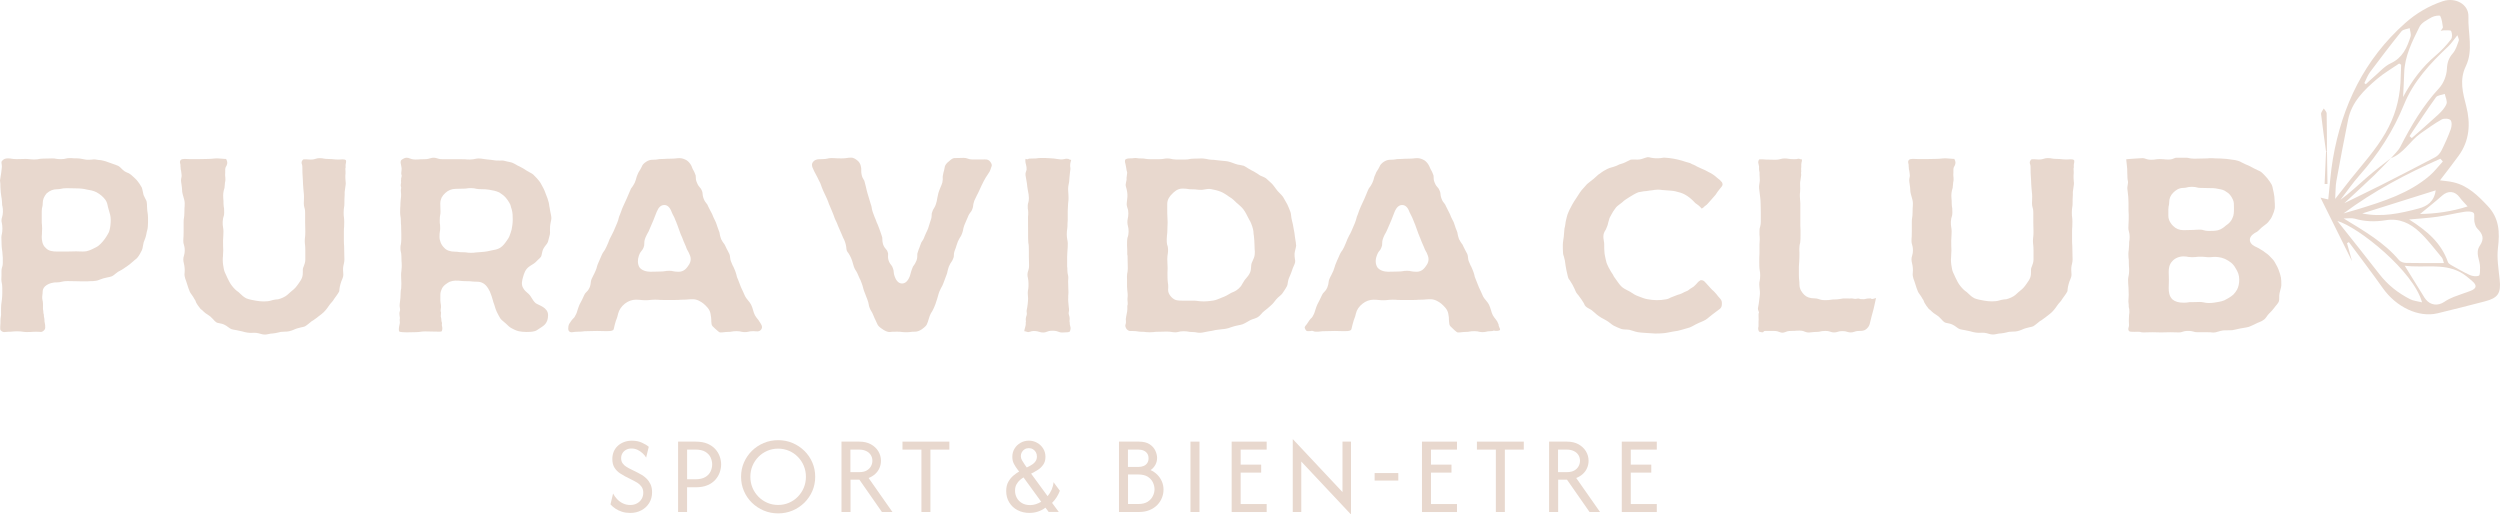 <?xml version="1.0" encoding="UTF-8"?>
<svg xmlns="http://www.w3.org/2000/svg" width="209" height="43" viewBox="0 0 209 43" fill="none">
  <path d="M82.14 13.333H81.344C81.098 13.333 80.954 13.287 80.848 13.244C80.758 13.217 80.703 13.198 80.559 13.198C80.387 13.198 80.297 13.207 80.207 13.207C80.109 13.215 80 13.215 79.79 13.215C79.646 13.215 79.482 13.35 79.338 13.482C79.147 13.625 79.04 13.768 78.994 13.903C78.967 14.073 78.94 14.171 78.921 14.263C78.893 14.344 78.874 14.414 78.847 14.557C78.811 14.708 78.811 14.762 78.811 14.843C78.82 14.932 78.82 15.049 78.784 15.246C78.738 15.397 78.686 15.532 78.621 15.675C78.558 15.827 78.495 15.98 78.449 16.14C78.414 16.275 78.386 16.418 78.359 16.553C78.332 16.742 78.296 16.921 78.242 17.064C78.179 17.261 78.106 17.369 78.051 17.458C78.016 17.52 77.978 17.566 77.942 17.701C77.888 17.825 77.888 17.871 77.888 17.952C77.888 18.06 77.888 18.204 77.798 18.436L77.59 19.098C77.509 19.287 77.473 19.376 77.427 19.457C77.391 19.538 77.353 19.619 77.291 19.77C77.228 19.967 77.154 20.075 77.092 20.165C77.037 20.238 77.01 20.273 76.974 20.397C76.92 20.559 76.885 20.64 76.857 20.718C76.822 20.807 76.784 20.889 76.732 21.067C76.677 21.202 76.686 21.237 76.686 21.318C76.686 21.415 76.694 21.561 76.623 21.774C76.533 21.999 76.459 22.096 76.397 22.188C76.342 22.25 76.307 22.296 76.271 22.42C76.189 22.617 76.173 22.698 76.146 22.796C76.118 22.868 76.099 22.958 76.056 23.101C75.865 23.592 75.603 23.7 75.415 23.7C75.227 23.7 74.974 23.603 74.802 23.128C74.728 22.93 74.72 22.806 74.712 22.715C74.704 22.625 74.704 22.571 74.649 22.436C74.603 22.293 74.576 22.247 74.524 22.185C74.461 22.112 74.379 22.007 74.298 21.81C74.216 21.558 74.235 21.407 74.243 21.299C74.251 21.218 74.251 21.175 74.208 21.067C74.172 20.951 74.145 20.924 74.091 20.861C74.017 20.78 73.927 20.672 73.837 20.467C73.763 20.216 73.763 20.081 73.763 19.976C73.763 19.886 73.763 19.84 73.717 19.724C73.663 19.546 73.635 19.465 73.6 19.376C73.564 19.295 73.537 19.206 73.483 19.054C73.428 18.903 73.401 18.822 73.365 18.749C73.319 18.66 73.276 18.571 73.213 18.374C73.177 18.285 73.139 18.204 73.115 18.141C73.068 18.033 73.033 17.944 72.962 17.731C72.899 17.542 72.88 17.436 72.872 17.345C72.853 17.256 72.845 17.193 72.79 17.05L72.521 16.153C72.466 15.975 72.431 15.794 72.395 15.643C72.36 15.5 72.332 15.365 72.297 15.257C72.27 15.122 72.251 15.086 72.207 15.024C72.153 14.935 72.071 14.819 72.027 14.576C72 14.441 72 14.352 72 14.271V14.174C72 14.092 72 14.038 71.965 13.895C71.937 13.717 71.82 13.528 71.695 13.431C71.504 13.269 71.324 13.179 71.18 13.179C71 13.179 70.91 13.188 70.817 13.207C70.7 13.225 70.583 13.242 70.348 13.242C70.13 13.242 70.024 13.233 69.915 13.233C69.817 13.225 69.716 13.215 69.517 13.215C69.337 13.215 69.263 13.233 69.165 13.261C69.056 13.279 68.931 13.306 68.704 13.306C68.443 13.306 68.238 13.298 68.05 13.455C67.808 13.66 67.881 13.887 67.928 14.011C67.963 14.092 68.001 14.182 68.08 14.344C68.217 14.587 68.26 14.676 68.326 14.808C68.361 14.889 68.407 14.978 68.478 15.122C68.568 15.265 68.631 15.454 68.704 15.659C68.751 15.767 68.786 15.883 68.841 15.991C68.887 16.108 68.95 16.224 69.004 16.34C69.086 16.518 69.168 16.68 69.222 16.831L69.285 17.01C69.304 17.064 69.312 17.099 69.34 17.145C69.394 17.253 69.457 17.412 69.519 17.566C69.555 17.663 69.593 17.755 69.629 17.834C69.656 17.923 69.675 17.969 69.702 18.023L69.765 18.201C69.828 18.363 69.863 18.433 69.901 18.506C69.948 18.595 69.983 18.684 70.054 18.873C70.117 19.035 70.152 19.106 70.19 19.187C70.245 19.295 70.307 19.446 70.37 19.6C70.405 19.697 70.452 19.797 70.487 19.878C70.604 20.067 70.722 20.416 70.749 20.675C70.757 20.783 70.757 20.845 70.795 20.961C70.841 21.059 70.885 21.113 70.921 21.151C71.092 21.402 71.237 21.742 71.299 22.009C71.335 22.172 71.425 22.439 71.517 22.574C71.626 22.717 71.725 22.949 71.806 23.147L71.869 23.29C71.905 23.336 71.951 23.441 72.022 23.638C72.095 23.827 72.12 23.925 72.147 24.024C72.166 24.105 72.183 24.176 72.237 24.33L72.507 25.029C72.581 25.218 72.605 25.343 72.624 25.443C72.632 25.524 72.651 25.605 72.706 25.748C72.752 25.872 72.796 25.937 72.831 25.999C72.894 26.096 72.948 26.188 73.03 26.401C73.104 26.591 73.139 26.653 73.183 26.742C73.218 26.823 73.265 26.904 73.327 27.055C73.39 27.225 73.507 27.333 73.725 27.485C74.24 27.852 74.42 27.744 74.576 27.736C74.685 27.736 74.783 27.728 74.99 27.728C75.197 27.728 75.306 27.736 75.407 27.755C75.489 27.763 75.579 27.774 75.742 27.774C75.922 27.774 76.012 27.766 76.105 27.755C76.203 27.736 76.312 27.728 76.511 27.728C76.683 27.728 76.874 27.655 77.062 27.531C77.359 27.314 77.46 27.19 77.487 27.109C77.569 26.931 77.585 26.85 77.612 26.761C77.639 26.672 77.667 26.572 77.729 26.401C77.784 26.258 77.838 26.169 77.882 26.096L77.937 26.015C78.026 25.864 78.144 25.586 78.206 25.416L78.242 25.299C78.305 25.121 78.378 24.897 78.414 24.754C78.441 24.646 78.468 24.549 78.539 24.359C78.621 24.17 78.675 24.081 78.719 23.992C78.765 23.919 78.801 23.849 78.863 23.687L79.125 22.987C79.18 22.844 79.199 22.782 79.207 22.701C79.234 22.593 79.253 22.485 79.324 22.288C79.414 22.072 79.477 21.982 79.542 21.893C79.588 21.831 79.624 21.769 79.678 21.634C79.741 21.499 79.741 21.456 79.741 21.367C79.741 21.259 79.749 21.115 79.831 20.902C79.913 20.713 79.929 20.635 79.956 20.543C79.984 20.462 80.011 20.373 80.074 20.202C80.163 19.997 80.226 19.908 80.281 19.816C80.327 19.743 80.362 19.7 80.417 19.549C80.472 19.406 80.491 19.325 80.507 19.254C80.526 19.146 80.542 19.038 80.616 18.833C80.69 18.644 80.733 18.566 80.769 18.474C80.804 18.393 80.842 18.322 80.905 18.16C80.987 17.936 81.077 17.828 81.139 17.739C81.194 17.677 81.229 17.631 81.276 17.507C81.33 17.382 81.338 17.318 81.349 17.239C81.357 17.131 81.376 17.007 81.447 16.791C81.502 16.656 81.584 16.496 81.665 16.334C81.728 16.21 81.802 16.083 81.856 15.948C81.982 15.643 82.145 15.34 82.254 15.116C82.39 14.865 82.453 14.768 82.524 14.668C82.579 14.587 82.633 14.506 82.731 14.346C82.805 14.203 82.829 14.103 82.856 14.014C82.892 13.89 82.99 13.814 82.799 13.541C82.609 13.269 82.352 13.333 82.142 13.333H82.14Z" fill="#E8D8CE"></path>
  <path d="M89.475 27.279C89.401 27.063 89.456 26.969 89.409 26.861C89.434 26.61 89.437 26.569 89.355 26.291C89.3 26.148 89.396 26.026 89.369 25.845L89.341 25.594C89.314 25.351 89.287 25.083 89.306 24.859C89.298 24.786 89.306 24.689 89.314 24.6C89.314 24.538 89.322 24.484 89.322 24.43C89.322 24.287 89.322 24.251 89.314 24.206L89.295 23.517C89.322 23.32 89.314 23.087 89.287 23.006C89.26 22.882 89.232 22.782 89.232 22.604C89.232 22.442 89.232 22.372 89.213 22.282V21.459C89.221 21.323 89.232 21.199 89.232 21.064C89.24 20.921 89.251 20.778 89.26 20.662C89.279 20.473 89.268 20.178 89.224 20.027C89.17 19.768 89.17 19.373 89.224 19.103C89.243 18.995 89.243 18.852 89.243 18.717C89.243 18.593 89.251 18.474 89.262 18.377V17.65C89.27 17.515 89.27 17.391 89.281 17.256C89.29 17.112 89.29 16.969 89.309 16.853C89.328 16.764 89.328 16.691 89.328 16.513C89.328 16.44 89.32 16.351 89.32 16.27C89.311 16.053 89.276 15.827 89.311 15.567C89.385 15.235 89.393 15.143 89.407 14.841C89.415 14.643 89.478 14.246 89.486 14.13C89.494 13.995 89.448 13.976 89.469 13.73C89.486 13.552 89.543 13.444 89.551 13.371C89.478 13.363 89.388 13.336 89.306 13.282C89.243 13.263 89.08 13.263 88.971 13.301C88.682 13.363 88.614 13.306 88.36 13.29C88.197 13.255 88.025 13.244 87.864 13.236C87.755 13.236 87.657 13.228 87.567 13.217C87.548 13.225 87.493 13.217 87.431 13.209C87.313 13.201 87.087 13.201 86.962 13.209C86.907 13.217 86.864 13.217 86.817 13.217C86.736 13.244 86.528 13.252 86.329 13.252C86.22 13.252 86.122 13.252 86.04 13.261C85.915 13.279 85.967 13.369 85.741 13.279H85.733C85.713 13.369 85.705 13.547 85.779 13.782C85.815 13.913 85.83 14.051 85.822 14.195C85.779 14.354 85.705 14.473 85.735 14.66C85.768 14.862 85.817 15.089 85.852 15.34L85.88 15.6C85.899 15.716 85.915 15.832 85.934 15.94C85.981 16.156 86.016 16.361 86.016 16.559C86.016 16.737 85.989 16.837 85.97 16.918C85.915 17.061 85.907 17.266 85.923 17.436C85.97 17.615 85.97 17.92 85.942 18.125L85.951 19.908C85.951 20.005 85.959 20.078 85.959 20.132C85.967 20.194 85.967 20.24 85.967 20.302C86.013 20.445 86.013 20.759 86.013 21.037V21.431C86.013 21.602 86.021 21.691 86.021 21.78C86.03 21.877 86.03 21.985 86.03 22.193C86.03 22.401 85.994 22.525 85.967 22.606L85.94 22.688C85.885 22.831 85.885 23.101 85.931 23.217C85.994 23.511 85.994 23.898 85.967 24.122C85.94 24.273 85.921 24.338 85.921 24.481C85.921 24.535 85.929 24.589 85.929 24.651C85.937 24.74 85.948 24.84 85.948 24.938C85.948 25.189 85.901 25.637 85.831 25.931C85.803 26.075 85.874 26.194 85.831 26.337C85.757 26.553 85.733 26.674 85.768 26.874C85.722 26.998 85.793 27.077 85.711 27.328C85.656 27.506 85.637 27.614 85.629 27.687C85.727 27.695 85.801 27.722 85.847 27.741C86.038 27.814 86.169 27.671 86.403 27.671C86.665 27.671 86.809 27.717 86.918 27.752C87.008 27.779 87.071 27.798 87.215 27.798C87.341 27.798 87.395 27.779 87.485 27.744C87.594 27.698 87.739 27.647 88 27.647C88.262 27.647 88.406 27.701 88.516 27.744C88.605 27.779 88.652 27.798 88.785 27.798L89.205 27.779C89.26 27.779 89.279 27.779 89.314 27.771C89.377 27.744 89.341 27.736 89.439 27.725C89.448 27.652 89.549 27.501 89.475 27.288V27.279Z" fill="#E8D8CE"></path>
  <path d="M108.348 20.472C108.348 20.348 108.321 20.221 108.302 20.097C108.282 20 108.266 19.892 108.255 19.792C108.236 19.559 108.193 19.327 108.146 19.103C108.111 18.871 108.064 18.638 108.002 18.414C107.966 18.29 107.955 18.163 107.939 18.039C107.931 17.922 107.912 17.806 107.885 17.733C107.795 17.49 107.713 17.285 107.615 17.08C107.506 16.875 107.38 16.65 107.263 16.461C107.181 16.353 107.083 16.245 106.982 16.148C106.92 16.086 106.857 16.024 106.802 15.959L106.631 15.735C106.541 15.61 106.44 15.475 106.342 15.367C106.295 15.332 106.225 15.259 106.151 15.189C106.053 15.1 105.952 15 105.843 14.911C105.78 14.857 105.679 14.822 105.589 14.776C105.453 14.722 105.309 14.668 105.183 14.56C105.02 14.452 104.813 14.327 104.605 14.227C104.507 14.173 104.426 14.13 104.344 14.076C104.235 14.003 104.109 13.925 103.981 13.86C103.908 13.841 103.81 13.825 103.701 13.798C103.556 13.779 103.412 13.752 103.275 13.701C103.202 13.682 103.123 13.647 103.03 13.611C102.905 13.566 102.785 13.522 102.651 13.495C102.515 13.468 102.398 13.46 102.272 13.449C102.155 13.441 102.038 13.431 101.91 13.414L101.683 13.387C101.539 13.368 101.386 13.352 101.242 13.352C101.097 13.344 100.98 13.317 100.863 13.29C100.52 13.228 100.302 13.244 100.168 13.255C100.07 13.263 99.977 13.263 99.797 13.263C99.634 13.263 99.563 13.282 99.481 13.29C99.383 13.317 99.274 13.336 99.075 13.336H98.325C98.118 13.336 97.99 13.301 97.9 13.282C97.818 13.263 97.756 13.247 97.603 13.247C97.459 13.247 97.385 13.255 97.314 13.274C97.205 13.293 97.096 13.309 96.881 13.309H96.158C95.951 13.309 95.85 13.29 95.744 13.274C95.671 13.255 95.591 13.247 95.436 13.247C95.237 13.247 95.147 13.239 95.046 13.22C94.956 13.212 94.907 13.204 94.828 13.214C94.73 13.233 94.629 13.241 94.422 13.241C94.242 13.241 94.106 13.304 94.079 13.339C94.032 13.401 94.032 13.528 94.087 13.706C94.133 13.895 94.141 13.992 94.16 14.092C94.169 14.181 94.188 14.262 94.234 14.433L94.177 14.895C94.223 15.084 94.046 15.373 94.128 15.605C94.182 15.756 94.21 15.918 94.237 16.088C94.272 16.348 94.245 16.58 94.218 16.788C94.21 16.885 94.191 16.977 94.191 17.066C94.191 17.163 94.21 17.218 94.226 17.282L94.253 17.39C94.362 17.615 94.343 18.052 94.272 18.322C94.237 18.447 94.245 18.752 94.291 18.879C94.373 19.146 94.381 19.586 94.256 19.881C94.221 20.016 94.221 20.345 94.221 20.526C94.24 20.697 94.24 21.064 94.24 21.288C94.267 21.334 94.267 21.466 94.267 21.655C94.267 21.845 94.267 21.942 94.275 22.031C94.283 22.128 94.283 22.236 94.283 22.444C94.283 22.652 94.256 22.785 94.229 22.893C94.21 23.009 94.21 23.241 94.221 23.411V23.968C94.221 24.049 94.229 24.146 94.24 24.246C94.267 24.451 94.294 24.675 94.259 24.927C94.231 25.124 94.327 25.402 94.245 25.556C94.261 25.845 94.237 25.902 94.229 26.045L94.15 26.455C94.06 26.831 94.196 26.798 94.087 27.155C94.068 27.209 94.06 27.317 94.177 27.503C94.267 27.601 94.376 27.674 94.466 27.674H94.719C94.926 27.674 95.027 27.692 95.125 27.709C95.199 27.717 95.27 27.736 95.414 27.736C95.613 27.736 95.711 27.744 95.812 27.763C95.965 27.782 96.273 27.782 96.426 27.763C96.524 27.744 96.624 27.736 96.823 27.736C96.995 27.736 97.085 27.728 97.175 27.728C97.265 27.72 97.366 27.72 97.546 27.72C97.753 27.72 97.854 27.738 97.96 27.755C98.034 27.763 98.105 27.782 98.249 27.782C98.374 27.782 98.44 27.763 98.511 27.747C98.609 27.72 98.729 27.692 98.944 27.692C99.159 27.692 99.252 27.711 99.361 27.728C99.435 27.747 99.506 27.755 99.65 27.755C99.868 27.755 99.975 27.782 100.083 27.801C100.201 27.82 100.392 27.846 100.708 27.765C100.833 27.738 100.969 27.711 101.087 27.692C101.196 27.684 101.305 27.657 101.403 27.639C101.539 27.603 101.673 27.576 101.809 27.566C101.907 27.547 102.043 27.53 102.18 27.52C102.297 27.512 102.414 27.501 102.523 27.474C102.648 27.455 102.768 27.412 102.886 27.366C102.984 27.331 103.093 27.293 103.202 27.268C103.3 27.241 103.409 27.214 103.518 27.195C103.643 27.169 103.771 27.15 103.889 27.106C104.025 27.052 104.142 26.982 104.259 26.917C104.341 26.863 104.431 26.809 104.521 26.766C104.63 26.712 104.739 26.677 104.856 26.642C104.973 26.596 105.091 26.561 105.164 26.507C105.254 26.453 105.336 26.364 105.418 26.274C105.5 26.177 105.589 26.077 105.698 25.996C105.878 25.853 106.069 25.71 106.233 25.548C106.404 25.405 106.541 25.226 106.685 25.037C106.783 24.921 106.892 24.821 106.993 24.743C107.075 24.67 107.157 24.6 107.2 24.538C107.247 24.457 107.309 24.375 107.364 24.294C107.438 24.178 107.517 24.062 107.582 23.935C107.628 23.854 107.645 23.765 107.656 23.649C107.683 23.514 107.702 23.363 107.773 23.211L107.855 23.022C107.909 22.887 107.972 22.744 108.018 22.593C108.054 22.468 108.108 22.342 108.163 22.225C108.209 22.117 108.261 22.009 108.272 21.92C108.291 21.847 108.272 21.742 108.253 21.634C108.233 21.499 108.217 21.356 108.225 21.196C108.233 21.072 108.272 20.953 108.299 20.829C108.326 20.705 108.362 20.586 108.362 20.48L108.348 20.472ZM104.725 21.807C104.69 21.88 104.644 21.958 104.627 22.039C104.6 22.12 104.6 22.209 104.592 22.306C104.584 22.458 104.573 22.628 104.502 22.79C104.412 22.995 104.284 23.138 104.178 23.265C104.123 23.319 104.079 23.381 104.033 23.444L103.842 23.757C103.725 24.016 103.409 24.276 103.164 24.384L103.082 24.419C103.019 24.446 102.937 24.473 102.902 24.5C102.621 24.67 102.414 24.786 102.152 24.875L102.027 24.929C101.847 25.002 101.648 25.091 101.422 25.126L101.16 25.162C100.988 25.18 100.809 25.197 100.637 25.197C100.383 25.197 100.247 25.178 100.13 25.162C100.032 25.143 99.931 25.134 99.74 25.134H98.854C98.702 25.134 98.546 25.134 98.421 25.108C98.077 25.072 97.742 24.694 97.671 24.392C97.644 24.249 97.652 24.149 97.663 24.059V23.951C97.663 23.808 97.655 23.746 97.636 23.657C97.6 23.39 97.6 23.022 97.6 22.798C97.619 22.574 97.619 22.269 97.6 22.072C97.581 21.866 97.573 21.464 97.628 21.202C97.663 21.023 97.655 20.737 97.619 20.594C97.538 20.424 97.521 20.129 97.557 19.697C97.584 19.554 97.584 19.411 97.592 19.268C97.592 19.151 97.592 19.035 97.6 18.935C97.619 18.738 97.619 18.417 97.6 18.247C97.581 18.014 97.581 17.655 97.581 17.45V17.055C97.581 16.661 97.808 16.383 97.987 16.213C98.14 16.051 98.429 15.764 98.854 15.764C99.08 15.764 99.198 15.783 99.307 15.799C99.397 15.818 99.478 15.826 99.65 15.826C99.868 15.826 99.975 15.835 100.083 15.853C100.173 15.861 100.255 15.872 100.435 15.872C100.525 15.872 100.615 15.853 100.705 15.837C100.858 15.81 101.04 15.775 101.247 15.81C101.544 15.864 101.825 15.934 102.051 16.026C102.242 16.099 102.414 16.215 102.567 16.313C102.629 16.359 102.692 16.402 102.757 16.448C103.019 16.591 103.21 16.788 103.39 16.966L103.48 17.039C103.632 17.174 103.804 17.317 103.949 17.504C104.128 17.755 104.246 17.987 104.355 18.212C104.409 18.328 104.464 18.417 104.518 18.506C104.627 18.73 104.764 19.106 104.788 19.365C104.788 19.508 104.807 19.616 104.824 19.705C104.851 19.992 104.878 20.262 104.878 20.51C104.878 20.607 104.878 20.707 104.886 20.797C104.905 20.959 104.913 21.118 104.894 21.28C104.875 21.477 104.796 21.647 104.723 21.799L104.725 21.807Z" fill="#E8D8CE"></path>
  <path d="M125.329 27.317C125.255 27.182 125.307 27.134 125.261 27.079C125.206 26.998 125.258 27.036 125.168 26.874C125.105 26.777 125.07 26.723 125.023 26.669C124.969 26.607 124.906 26.526 124.805 26.364C124.732 26.229 124.688 26.077 124.642 25.915C124.595 25.772 124.552 25.621 124.478 25.467C124.424 25.359 124.334 25.243 124.244 25.135C124.127 25 123.999 24.848 123.936 24.67C123.873 24.527 123.838 24.446 123.8 24.365C123.753 24.284 123.718 24.195 123.636 24.016L123.366 23.336C123.293 23.184 123.268 23.068 123.257 22.987C123.203 22.755 123.05 22.415 123.004 22.307C122.968 22.261 122.914 22.145 122.84 21.958C122.742 21.761 122.731 21.618 122.723 21.51C122.715 21.429 122.715 21.367 122.668 21.242C122.606 21.118 122.559 21.037 122.516 20.956C122.469 20.875 122.426 20.786 122.344 20.616C122.29 20.473 122.254 20.419 122.191 20.348C122.137 20.267 122.066 20.17 121.973 19.989C121.892 19.765 121.875 19.649 121.856 19.551C121.848 19.462 121.837 19.408 121.774 19.265C121.693 19.076 121.665 18.987 121.638 18.89C121.611 18.809 121.584 18.728 121.529 18.576C121.466 18.452 121.431 18.379 121.393 18.309C121.338 18.201 121.295 18.12 121.213 17.898C121.15 17.774 121.115 17.693 121.068 17.612C121.022 17.531 120.978 17.442 120.897 17.272C120.834 17.12 120.807 17.075 120.752 17.012C120.679 16.931 120.6 16.834 120.518 16.626C120.436 16.41 120.428 16.278 120.42 16.178C120.411 16.089 120.401 16.043 120.346 15.927C120.292 15.791 120.264 15.756 120.21 15.694C120.136 15.613 120.03 15.505 119.94 15.273C119.85 15.068 119.85 14.905 119.85 14.789C119.85 14.708 119.85 14.654 119.795 14.546C119.741 14.403 119.706 14.33 119.67 14.268C119.616 14.179 119.561 14.079 119.479 13.874C119.381 13.677 119.234 13.506 119.09 13.409C118.899 13.293 118.683 13.22 118.484 13.22C118.313 13.22 118.231 13.239 118.149 13.247C118.051 13.255 117.942 13.266 117.732 13.266C117.56 13.266 117.47 13.274 117.38 13.274C117.282 13.282 117.19 13.293 116.991 13.293C116.827 13.293 116.756 13.301 116.675 13.32C116.565 13.339 116.456 13.355 116.241 13.355C116.042 13.355 115.89 13.401 115.699 13.517C115.5 13.652 115.391 13.768 115.336 13.92C115.246 14.109 115.184 14.198 115.129 14.279C115.075 14.36 115.039 14.414 114.985 14.573C114.903 14.735 114.886 14.806 114.867 14.879C114.848 14.976 114.821 15.084 114.731 15.281C114.641 15.478 114.568 15.575 114.505 15.656C114.45 15.729 114.415 15.773 114.36 15.908C114.259 16.14 114.165 16.364 114.08 16.58L113.763 17.269C113.682 17.447 113.654 17.528 113.619 17.617C113.592 17.698 113.564 17.788 113.51 17.931C113.436 18.082 113.42 18.163 113.401 18.236C113.374 18.344 113.346 18.452 113.265 18.657L112.976 19.33C112.894 19.508 112.85 19.597 112.796 19.678C112.76 19.759 112.714 19.83 112.643 19.992C112.56 20.213 112.466 20.437 112.362 20.664C112.272 20.861 112.199 20.959 112.136 21.04C112.09 21.113 112.054 21.164 111.992 21.307C111.918 21.469 111.883 21.558 111.847 21.639C111.812 21.72 111.765 21.791 111.711 21.953C111.629 22.123 111.613 22.204 111.586 22.293C111.558 22.382 111.531 22.482 111.468 22.642C111.378 22.839 111.332 22.928 111.288 23.017C111.242 23.09 111.207 23.168 111.136 23.33C111.09 23.438 111.081 23.5 111.073 23.581C111.065 23.69 111.046 23.814 110.964 24.03C110.855 24.273 110.746 24.37 110.675 24.443C110.613 24.505 110.577 24.54 110.523 24.659C110.405 24.91 110.269 25.197 110.116 25.483C110.054 25.607 110.018 25.75 109.972 25.886C109.917 26.048 109.874 26.226 109.781 26.369C109.718 26.52 109.618 26.612 109.555 26.663C109.481 26.745 109.41 26.853 109.356 26.942C109.293 27.039 109.231 27.131 109.176 27.193C109.102 27.266 109.16 27.212 109.094 27.309C109.075 27.328 109.075 27.336 109.075 27.417C109.083 27.463 109.165 27.614 109.211 27.649C109.247 27.668 109.293 27.685 109.329 27.685C109.5 27.685 109.582 27.677 109.664 27.657C109.773 27.639 109.8 27.73 110.016 27.73C110.195 27.73 110.277 27.722 110.367 27.712C110.476 27.693 110.585 27.685 110.801 27.685C110.991 27.685 111.081 27.685 111.179 27.677C111.278 27.668 111.387 27.668 111.596 27.668C111.787 27.668 111.885 27.668 111.986 27.677C112.076 27.685 112.177 27.685 112.365 27.685C112.583 27.685 112.799 27.685 112.935 27.595C112.981 27.56 113.008 27.398 113.044 27.247C113.063 27.185 113.071 27.123 113.09 27.069C113.145 26.853 113.188 26.736 113.226 26.631C113.273 26.523 113.308 26.426 113.352 26.218C113.425 25.896 113.622 25.61 113.913 25.386C114.183 25.17 114.499 25.054 114.843 25.054C115.061 25.054 115.167 25.073 115.276 25.081C115.366 25.089 115.456 25.1 115.628 25.1C115.808 25.1 115.898 25.091 115.99 25.081C116.099 25.073 116.208 25.054 116.424 25.054C116.639 25.054 116.732 25.062 116.83 25.073C116.928 25.073 117.021 25.081 117.209 25.081H118.021C118.212 25.081 118.302 25.073 118.4 25.073C118.498 25.064 118.599 25.054 118.806 25.054C118.986 25.054 119.076 25.046 119.169 25.035C119.278 25.027 119.387 25.016 119.602 25.016C119.954 25.016 120.281 25.221 120.488 25.383C120.714 25.588 121.011 25.848 121.077 26.226C121.131 26.485 121.131 26.601 121.131 26.736C121.139 26.826 121.139 26.925 121.167 27.104C121.186 27.228 121.284 27.32 121.464 27.479C121.51 27.514 121.562 27.568 121.616 27.622C121.714 27.703 121.815 27.793 121.878 27.793C122.041 27.793 122.112 27.785 122.186 27.774C122.284 27.766 122.377 27.747 122.565 27.747C122.701 27.747 122.772 27.739 122.846 27.72C122.955 27.701 123.053 27.685 123.26 27.685C123.467 27.685 123.584 27.712 123.677 27.739C123.83 27.774 124.056 27.774 124.211 27.739C124.309 27.712 124.429 27.685 124.645 27.685C124.86 27.685 124.833 27.617 124.933 27.644C125.007 27.663 124.988 27.663 125.124 27.663C125.277 27.663 125.386 27.609 125.405 27.59C125.413 27.571 125.405 27.466 125.323 27.323L125.329 27.317ZM119.201 22.255C119.084 22.417 118.866 22.72 118.424 22.72C118.19 22.72 118.062 22.693 117.956 22.674C117.866 22.647 117.792 22.639 117.631 22.639C117.46 22.639 117.378 22.647 117.296 22.666C117.179 22.685 117.07 22.701 116.844 22.701C116.653 22.701 116.563 22.709 116.465 22.709C116.367 22.717 116.257 22.717 116.048 22.717C115.74 22.717 115.342 22.62 115.143 22.342C114.979 22.074 114.971 21.715 115.096 21.383C115.178 21.14 115.268 21.024 115.35 20.934C115.404 20.861 115.44 20.818 115.486 20.683C115.549 20.548 115.549 20.486 115.549 20.397C115.549 20.273 115.549 20.111 115.647 19.867C115.729 19.662 115.783 19.562 115.846 19.465C115.881 19.392 115.928 19.314 115.999 19.144L116.307 18.428C116.408 18.188 116.502 17.95 116.587 17.712C116.751 17.318 116.966 17.139 117.22 17.139C117.49 17.139 117.699 17.337 117.833 17.731C117.896 17.866 117.942 17.947 117.977 18.017C118.032 18.125 118.086 18.223 118.168 18.447C118.204 18.528 118.231 18.609 118.258 18.671C118.277 18.717 118.285 18.744 118.305 18.779L118.585 19.557C118.585 19.557 118.613 19.619 118.64 19.681C118.659 19.735 118.675 19.797 118.722 19.886C118.811 20.138 118.858 20.219 118.901 20.335C118.937 20.416 118.983 20.505 119.038 20.648L119.046 20.667C119.1 20.818 119.144 20.899 119.182 20.972C119.245 21.07 119.299 21.169 119.373 21.383C119.526 21.796 119.31 22.109 119.201 22.253V22.255Z" fill="#E8D8CE"></path>
  <path d="M12.337 17.785L12.309 17.569C12.301 17.46 12.29 17.363 12.29 17.255C12.29 17.131 12.29 17.004 12.263 16.88C12.255 16.799 12.19 16.683 12.127 16.566C12.08 16.477 12.037 16.388 12.001 16.299C11.966 16.175 11.947 16.075 11.928 15.967C11.9 15.851 11.881 15.735 11.846 15.662L11.647 15.34C11.44 15.046 11.312 14.93 11.257 14.884C11.066 14.695 10.878 14.543 10.777 14.489C10.679 14.454 10.551 14.4 10.426 14.327C10.309 14.246 10.219 14.157 10.129 14.068C10.047 13.987 9.976 13.917 9.903 13.879C9.75 13.806 9.595 13.755 9.434 13.7L9.262 13.638C9.188 13.62 9.098 13.584 9.009 13.549C8.891 13.503 8.763 13.46 8.638 13.433C8.485 13.387 8.357 13.379 8.232 13.371C8.134 13.352 8.033 13.344 7.935 13.325C7.861 13.317 7.763 13.333 7.665 13.344C7.52 13.352 7.376 13.363 7.24 13.352C7.131 13.344 7.032 13.317 6.923 13.298C6.561 13.217 6.326 13.244 6.174 13.236C6.092 13.228 6.002 13.217 5.822 13.217C5.678 13.217 5.615 13.236 5.525 13.252C5.427 13.279 5.307 13.306 5.083 13.306C4.876 13.306 4.775 13.287 4.666 13.271C4.593 13.252 4.514 13.244 4.35 13.244C4.179 13.244 4.089 13.244 3.999 13.252C3.909 13.26 3.808 13.26 3.609 13.26C3.456 13.26 3.374 13.279 3.293 13.287C3.184 13.314 3.075 13.333 2.859 13.333C2.644 13.333 2.551 13.314 2.442 13.306C2.369 13.298 2.29 13.287 2.134 13.287C1.963 13.287 1.873 13.287 1.783 13.295C1.685 13.303 1.592 13.303 1.393 13.303C1.175 13.303 1.068 13.285 0.959 13.268C0.878 13.249 0.807 13.241 0.643 13.241C0.444 13.241 0.278 13.303 0.153 13.474C0.125 13.509 0.106 13.549 0.144 13.768C0.18 13.971 0.131 14.087 0.101 14.443C0.074 14.645 0.04 14.859 0 15.086C0.035 15.275 0.035 15.454 0.035 15.643C0.035 15.867 0.082 16.261 0.117 16.475L0.136 16.572C0.155 16.734 0.172 16.866 0.172 16.993C0.172 17.128 0.18 17.182 0.207 17.261C0.262 17.504 0.262 17.895 0.172 18.166C0.117 18.282 0.109 18.533 0.153 18.63C0.215 18.916 0.215 19.303 0.161 19.543C0.106 19.705 0.106 19.973 0.125 20.151C0.134 20.224 0.134 20.329 0.134 20.445C0.142 20.57 0.142 20.705 0.161 20.805C0.188 20.948 0.207 21.145 0.215 21.323C0.224 21.412 0.224 21.493 0.234 21.555V21.942C0.234 22.166 0.199 22.29 0.161 22.39C0.142 22.471 0.125 22.514 0.125 22.641V23.009C0.106 23.214 0.106 23.484 0.144 23.635C0.164 23.716 0.191 23.841 0.191 24.057V24.513C0.191 24.799 0.144 25.229 0.101 25.48C0.101 25.48 0.076 25.877 0.087 26.055C0.104 26.245 0.087 26.458 0.057 26.555C0.03 26.68 0.046 26.947 0.038 27.012C0.03 27.12 -0.005 27.53 0.038 27.593C0.128 27.701 0.237 27.763 0.354 27.763C0.526 27.763 0.477 27.736 0.684 27.736C0.864 27.736 0.954 27.727 1.047 27.717C1.145 27.709 1.254 27.698 1.453 27.698C1.679 27.698 1.788 27.717 1.905 27.733C1.987 27.741 2.077 27.76 2.241 27.76C2.42 27.76 2.502 27.752 2.592 27.752C2.701 27.744 2.799 27.733 3.006 27.733C3.214 27.733 3.323 27.741 3.424 27.752C3.522 27.752 3.658 27.663 3.729 27.555C3.846 27.412 3.74 26.982 3.721 26.882C3.712 26.809 3.726 26.669 3.688 26.542C3.652 26.407 3.682 26.328 3.655 26.266C3.609 26.169 3.644 26.045 3.593 25.848C3.582 25.588 3.612 25.432 3.576 25.199L3.557 25.118C3.503 24.875 3.538 24.724 3.557 24.546C3.565 24.5 3.565 24.456 3.565 24.421C3.565 24.286 3.593 24.108 3.756 23.946C3.928 23.776 4.225 23.66 4.435 23.633C4.525 23.606 4.642 23.606 4.77 23.606C4.942 23.606 5.024 23.587 5.122 23.56C5.247 23.533 5.391 23.498 5.664 23.498C5.89 23.498 6.008 23.506 6.117 23.506C6.226 23.514 6.343 23.514 6.569 23.514L6.822 23.522C6.975 23.53 7.12 23.53 7.256 23.522C7.373 23.514 7.482 23.503 7.591 23.503C7.717 23.503 7.853 23.503 7.981 23.476C8.117 23.468 8.251 23.414 8.387 23.36C8.469 23.325 8.559 23.298 8.641 23.271C8.75 23.244 8.848 23.217 8.949 23.198C9.074 23.171 9.202 23.152 9.319 23.109C9.436 23.065 9.537 22.984 9.644 22.892C9.717 22.83 9.796 22.776 9.87 22.722C10.115 22.598 10.287 22.498 10.467 22.363C10.54 22.309 10.611 22.255 10.685 22.212C10.794 22.131 10.903 22.061 11.001 21.961C11.083 21.88 11.165 21.817 11.255 21.744C11.364 21.663 11.462 21.582 11.508 21.512C11.661 21.323 11.753 21.126 11.86 20.921C11.906 20.823 11.933 20.697 11.95 20.561C11.969 20.464 11.985 20.356 12.012 20.256C12.11 20.013 12.184 19.827 12.23 19.594C12.249 19.47 12.277 19.343 12.32 19.2C12.356 19.076 12.375 18.771 12.375 18.581V18.214C12.375 18.063 12.356 17.909 12.339 17.766L12.337 17.785ZM9.156 19.235C9.128 19.397 9.039 19.54 8.965 19.657C8.848 19.873 8.613 20.186 8.431 20.364C8.333 20.462 8.213 20.58 8.033 20.669C7.842 20.767 7.572 20.921 7.237 21.002C7.019 21.037 6.82 21.029 6.632 21.021C6.55 21.012 6.46 21.012 6.37 21.012C6.179 21.012 6.089 21.012 5.991 21.021C5.893 21.021 5.784 21.029 5.574 21.029H4.77C4.427 21.029 4.048 20.994 3.813 20.715C3.533 20.483 3.489 20.043 3.489 19.802C3.489 19.686 3.497 19.605 3.508 19.535V19.419C3.527 19.249 3.527 18.971 3.508 18.792C3.489 18.711 3.489 18.603 3.489 18.417V17.69C3.489 17.474 3.516 17.358 3.543 17.269C3.563 17.188 3.571 17.134 3.571 17.001C3.571 16.68 3.68 16.429 3.895 16.169C4.184 15.918 4.446 15.821 4.773 15.821C4.925 15.821 4.999 15.802 5.089 15.786C5.206 15.759 5.334 15.732 5.577 15.732C5.784 15.732 5.893 15.74 5.994 15.74C6.092 15.748 6.185 15.748 6.373 15.748C6.724 15.748 6.997 15.783 7.25 15.845C7.485 15.88 7.793 15.934 8.063 16.069C8.379 16.24 8.624 16.456 8.804 16.696C8.94 16.874 8.984 17.09 9.022 17.288C9.041 17.369 9.058 17.45 9.085 17.52L9.112 17.609C9.175 17.814 9.257 18.066 9.257 18.371C9.257 18.711 9.221 18.989 9.158 19.241L9.156 19.235Z" fill="#E8D8CE"></path>
  <path d="M44.789 25.353C44.626 25.21 44.527 25.04 44.438 24.897C44.391 24.824 44.347 24.746 44.293 24.681C44.239 24.608 44.176 24.556 44.102 24.492C43.985 24.394 43.849 24.276 43.759 24.116C43.533 23.795 43.661 23.39 43.731 23.149C43.813 22.836 43.931 22.523 44.2 22.317C44.29 22.244 44.38 22.193 44.481 22.128C44.59 22.066 44.68 22.004 44.762 21.931C44.816 21.869 44.898 21.796 44.98 21.715C45.078 21.626 45.171 21.545 45.225 21.464C45.261 21.41 45.28 21.312 45.299 21.212C45.326 21.088 45.353 20.945 45.424 20.802C45.479 20.694 45.55 20.605 45.615 20.516C45.697 20.418 45.768 20.326 45.806 20.229C45.86 20.04 45.923 19.808 45.969 19.603C45.988 19.505 45.988 19.387 45.977 19.27C45.977 19.154 45.977 19.038 45.986 18.922C45.994 18.806 46.021 18.69 46.04 18.573C46.068 18.457 46.095 18.341 46.095 18.233C46.095 18.144 46.076 18.044 46.059 17.955C46.032 17.858 46.013 17.723 45.986 17.588C45.967 17.463 45.95 17.336 45.923 17.239C45.915 17.185 45.904 17.142 45.904 17.088C45.896 17.034 45.885 16.98 45.877 16.945C45.814 16.677 45.732 16.469 45.65 16.272C45.577 16.075 45.498 15.851 45.389 15.664L45.209 15.332C45.146 15.208 44.983 15.019 44.874 14.895L44.566 14.581C44.492 14.519 44.386 14.465 44.249 14.392C44.176 14.346 44.097 14.311 44.015 14.257C43.824 14.133 43.636 14.006 43.418 13.909C43.328 13.873 43.227 13.819 43.129 13.757C43.031 13.703 42.922 13.641 42.805 13.595C42.696 13.56 42.559 13.533 42.415 13.506L42.118 13.433C42.044 13.414 41.927 13.414 41.802 13.425C41.676 13.425 41.556 13.425 41.439 13.417C41.178 13.371 40.97 13.355 40.717 13.328C40.627 13.32 40.537 13.309 40.447 13.293C40.311 13.274 40.177 13.247 40.022 13.247C39.877 13.247 39.815 13.266 39.733 13.282C39.635 13.301 39.507 13.336 39.28 13.336C39.081 13.336 38.992 13.328 38.891 13.317C38.792 13.317 38.7 13.309 38.512 13.309H36.993C36.748 13.309 36.615 13.263 36.514 13.228C36.35 13.174 36.162 13.166 35.99 13.228C35.881 13.263 35.737 13.309 35.483 13.309C35.304 13.309 35.222 13.317 35.132 13.317C35.034 13.325 34.933 13.336 34.734 13.336C34.489 13.336 34.344 13.282 34.238 13.239C34.156 13.204 34.102 13.185 33.968 13.185C33.824 13.185 33.584 13.339 33.54 13.393C33.486 13.474 33.477 13.59 33.513 13.714C33.54 13.838 33.559 13.93 33.567 14.009C33.567 14.036 33.567 14.063 33.575 14.09C33.584 14.306 33.502 14.503 33.575 14.638C33.603 14.735 33.524 14.897 33.532 14.932C33.551 14.995 33.505 15.089 33.532 15.205C33.551 15.278 33.475 15.464 33.51 15.564C33.592 15.754 33.477 15.789 33.516 16.04C33.551 16.291 33.524 16.531 33.496 16.729C33.488 16.826 33.477 16.918 33.477 16.996C33.477 17.185 33.469 17.282 33.458 17.382C33.458 17.471 33.45 17.571 33.45 17.758C33.45 17.909 33.469 17.99 33.477 18.071C33.496 18.179 33.513 18.276 33.513 18.492C33.513 18.671 33.521 18.76 33.532 18.841C33.532 18.938 33.54 19.038 33.54 19.235C33.54 19.405 33.54 19.478 33.548 19.522C33.556 19.835 33.556 20.183 33.513 20.427C33.486 20.524 33.477 20.578 33.477 20.732C33.477 20.886 33.486 20.948 33.505 21.026C33.532 21.123 33.559 21.25 33.559 21.474C33.559 21.645 33.567 21.734 33.567 21.823C33.575 21.92 33.586 22.02 33.586 22.209C33.586 22.344 33.578 22.433 33.567 22.504L33.559 22.647C33.524 22.825 33.524 23.122 33.54 23.309C33.559 23.525 33.559 23.873 33.54 24.113C33.513 24.238 33.494 24.292 33.494 24.454C33.494 24.74 33.466 25.081 33.42 25.386C33.374 25.753 33.502 25.802 33.42 26.034C33.338 26.277 33.466 26.55 33.42 26.666C33.385 26.774 33.472 26.928 33.398 27.15C33.371 27.258 33.3 27.606 33.382 27.714C33.417 27.768 33.845 27.784 33.99 27.784C34.181 27.784 34.27 27.784 34.361 27.776C34.469 27.768 34.568 27.768 34.778 27.768C34.949 27.768 35.031 27.749 35.121 27.741C35.23 27.722 35.339 27.706 35.546 27.706C35.753 27.706 35.854 27.706 35.963 27.714C36.053 27.714 36.154 27.722 36.342 27.722C36.53 27.722 36.895 27.741 36.914 27.706C36.969 27.633 37.004 27.455 36.961 27.304C36.898 27.098 36.988 27.039 36.934 26.939C36.871 26.815 36.931 26.715 36.849 26.455L36.871 26.118C36.781 25.902 36.904 25.78 36.86 25.502C36.806 25.235 36.806 24.964 36.814 24.748V24.624C36.814 24.446 36.876 24.292 36.923 24.176C37.04 23.862 37.43 23.638 37.59 23.557C37.77 23.495 37.915 23.46 38.07 23.46C38.324 23.46 38.441 23.468 38.566 23.487C38.675 23.495 38.784 23.506 38.992 23.506C39.245 23.506 39.362 23.514 39.488 23.533C39.597 23.541 39.695 23.552 39.913 23.552C40.256 23.552 40.564 23.73 40.771 24.054C40.807 24.1 40.853 24.178 40.889 24.259L40.951 24.367C41.049 24.6 41.158 24.924 41.205 25.11C41.232 25.226 41.259 25.307 41.303 25.416L41.349 25.559C41.404 25.729 41.447 25.907 41.521 26.05C41.619 26.247 41.72 26.453 41.837 26.634C41.9 26.723 42.001 26.804 42.099 26.885C42.172 26.947 42.243 27.001 42.306 27.063C42.469 27.225 42.595 27.349 42.767 27.439C42.93 27.528 43.137 27.636 43.364 27.69C43.688 27.763 44.339 27.787 44.675 27.69C44.811 27.663 44.936 27.574 45.081 27.474C45.154 27.428 45.217 27.377 45.288 27.339C45.452 27.223 45.819 27.012 45.819 26.35C45.819 25.688 45.026 25.521 44.792 25.351L44.789 25.353ZM42.775 19.173L42.701 19.424C42.639 19.63 42.565 19.854 42.412 20.051C42.232 20.318 42.061 20.561 41.799 20.724C41.581 20.848 41.346 20.894 41.12 20.929L40.75 21.01C40.425 21.072 39.965 21.083 39.755 21.107C39.665 21.126 39.575 21.134 39.384 21.134C39.193 21.134 39.103 21.126 39.013 21.107C38.94 21.099 38.869 21.088 38.724 21.088C38.534 21.088 38.444 21.08 38.354 21.069C38.28 21.05 38.209 21.042 38.065 21.042C37.639 21.042 37.323 20.934 37.133 20.71C36.887 20.478 36.743 20.129 36.743 19.797C36.743 19.681 36.743 19.6 36.751 19.53L36.77 19.378C36.806 19.227 36.806 18.957 36.789 18.798C36.762 18.709 36.762 18.601 36.762 18.411C36.762 18.187 36.781 18.079 36.797 17.982C36.816 17.901 36.825 17.831 36.825 17.688C36.825 17.525 36.825 17.444 36.816 17.366C36.816 17.277 36.808 17.177 36.808 16.999C36.808 16.802 36.871 16.64 36.917 16.523C37.053 16.256 37.359 15.978 37.623 15.878C37.76 15.824 37.912 15.789 38.065 15.789C38.217 15.789 38.299 15.789 38.373 15.78C38.463 15.772 38.553 15.772 38.724 15.772C38.869 15.772 38.942 15.764 39.013 15.754C39.103 15.735 39.193 15.726 39.384 15.726C39.591 15.726 39.708 15.754 39.801 15.78C40.046 15.843 40.515 15.789 40.894 15.861C41.175 15.908 41.464 15.959 41.734 16.086C41.878 16.175 41.995 16.264 42.123 16.364C42.331 16.542 42.557 16.883 42.658 17.099C42.693 17.196 42.712 17.261 42.72 17.323C42.739 17.377 42.748 17.431 42.775 17.485C42.865 17.806 42.865 18.076 42.865 18.371C42.865 18.665 42.818 18.935 42.775 19.176V19.173Z" fill="#E8D8CE"></path>
  <path d="M63.479 26.874C63.425 26.777 63.381 26.723 63.335 26.669C63.28 26.607 63.218 26.526 63.117 26.363C63.043 26.228 63 26.077 62.953 25.915C62.907 25.772 62.872 25.621 62.79 25.467C62.735 25.359 62.645 25.242 62.555 25.134C62.438 24.999 62.321 24.848 62.247 24.67C62.185 24.527 62.149 24.446 62.111 24.365C62.065 24.284 62.029 24.194 61.947 24.016L61.686 23.335C61.604 23.184 61.588 23.068 61.569 22.987C61.514 22.755 61.37 22.414 61.315 22.306C61.28 22.26 61.225 22.144 61.152 21.958C61.062 21.761 61.043 21.618 61.034 21.509C61.026 21.428 61.026 21.366 60.98 21.242C60.917 21.118 60.871 21.037 60.835 20.956C60.789 20.875 60.737 20.786 60.664 20.615C60.601 20.472 60.566 20.418 60.511 20.348C60.448 20.267 60.375 20.17 60.285 19.989C60.203 19.765 60.187 19.648 60.168 19.551C60.16 19.462 60.149 19.408 60.086 19.265C60.012 19.076 59.977 18.987 59.95 18.889C59.922 18.808 59.903 18.727 59.841 18.576C59.786 18.452 59.742 18.379 59.715 18.309C59.661 18.201 59.617 18.12 59.535 17.898C59.473 17.774 59.426 17.693 59.383 17.612C59.336 17.531 59.293 17.442 59.211 17.271C59.156 17.12 59.121 17.074 59.066 17.012C59.004 16.931 58.914 16.834 58.832 16.626C58.75 16.41 58.742 16.277 58.734 16.177C58.726 16.088 58.726 16.042 58.671 15.926C58.617 15.791 58.581 15.756 58.527 15.694C58.453 15.613 58.355 15.505 58.265 15.273C58.167 15.067 58.167 14.905 58.167 14.789C58.167 14.708 58.167 14.654 58.112 14.546C58.058 14.403 58.023 14.33 57.987 14.268C57.932 14.179 57.878 14.079 57.807 13.873C57.709 13.676 57.562 13.506 57.417 13.409C57.227 13.293 57.003 13.22 56.804 13.22C56.641 13.22 56.559 13.239 56.469 13.247C56.371 13.255 56.27 13.266 56.063 13.266C55.883 13.266 55.793 13.274 55.711 13.274C55.613 13.282 55.512 13.293 55.313 13.293C55.16 13.293 55.079 13.301 54.997 13.32C54.899 13.339 54.79 13.355 54.572 13.355C54.373 13.355 54.209 13.401 54.029 13.517C53.822 13.652 53.713 13.768 53.659 13.919C53.569 14.108 53.514 14.197 53.46 14.279C53.405 14.36 53.37 14.414 53.307 14.573C53.233 14.735 53.217 14.805 53.198 14.878C53.171 14.976 53.143 15.084 53.062 15.281C52.964 15.478 52.89 15.575 52.835 15.656C52.773 15.729 52.737 15.772 52.691 15.907C52.582 16.14 52.486 16.364 52.402 16.58L52.086 17.269C52.004 17.447 51.977 17.528 51.95 17.617C51.922 17.698 51.887 17.787 51.832 17.93C51.759 18.082 51.742 18.163 51.723 18.236C51.696 18.344 51.677 18.452 51.587 18.657L51.298 19.33C51.216 19.508 51.173 19.597 51.126 19.678C51.08 19.759 51.045 19.829 50.963 19.991C50.885 20.213 50.791 20.437 50.682 20.664C50.592 20.861 50.529 20.959 50.464 21.04C50.41 21.112 50.374 21.164 50.311 21.307C50.249 21.469 50.202 21.558 50.167 21.639C50.132 21.72 50.093 21.79 50.031 21.953C49.949 22.123 49.932 22.204 49.905 22.293C49.886 22.382 49.859 22.482 49.788 22.641C49.706 22.838 49.652 22.928 49.608 23.017C49.573 23.09 49.526 23.168 49.456 23.33C49.409 23.438 49.409 23.5 49.393 23.581C49.385 23.689 49.374 23.814 49.295 24.03C49.178 24.273 49.077 24.37 48.998 24.443C48.935 24.505 48.9 24.54 48.845 24.659C48.736 24.91 48.6 25.197 48.439 25.483C48.384 25.607 48.341 25.75 48.294 25.885C48.248 26.047 48.196 26.226 48.104 26.369C48.041 26.52 47.951 26.612 47.886 26.663C47.804 26.744 47.733 26.852 47.678 26.942C47.616 27.039 47.504 27.122 47.504 27.474C47.504 27.825 47.823 27.784 47.913 27.765C48.022 27.746 48.131 27.73 48.338 27.73C48.518 27.73 48.608 27.722 48.7 27.711C48.809 27.692 48.919 27.684 49.134 27.684C49.314 27.684 49.415 27.684 49.505 27.676C49.614 27.668 49.712 27.668 49.922 27.668C50.112 27.668 50.211 27.668 50.311 27.676C50.401 27.684 50.502 27.684 50.69 27.684C50.908 27.684 51.132 27.684 51.26 27.595C51.306 27.56 51.342 27.398 51.369 27.247C51.388 27.185 51.396 27.122 51.415 27.069C51.47 26.852 51.514 26.736 51.56 26.631C51.595 26.523 51.633 26.426 51.677 26.218C51.759 25.896 51.958 25.61 52.239 25.386C52.519 25.17 52.827 25.053 53.171 25.053C53.389 25.053 53.495 25.072 53.604 25.08C53.694 25.088 53.784 25.099 53.967 25.099C54.149 25.099 54.228 25.091 54.318 25.08C54.427 25.072 54.536 25.053 54.752 25.053C54.967 25.053 55.06 25.061 55.166 25.072C55.256 25.072 55.357 25.08 55.537 25.08H56.349C56.54 25.08 56.63 25.072 56.728 25.072C56.826 25.064 56.935 25.053 57.142 25.053C57.314 25.053 57.404 25.045 57.494 25.035C57.603 25.026 57.712 25.016 57.927 25.016C58.29 25.016 58.606 25.221 58.813 25.383C59.047 25.588 59.336 25.848 59.399 26.226C59.453 26.485 59.453 26.601 59.462 26.736C59.462 26.825 59.462 26.925 59.489 27.104C59.508 27.228 59.606 27.32 59.786 27.479C59.832 27.514 59.895 27.568 59.95 27.622C60.039 27.703 60.14 27.792 60.211 27.792C60.364 27.792 60.438 27.784 60.519 27.773C60.609 27.765 60.71 27.746 60.89 27.746C61.034 27.746 61.108 27.738 61.179 27.719C61.277 27.701 61.386 27.684 61.585 27.684C61.784 27.684 61.909 27.711 62.002 27.738C62.155 27.773 62.381 27.773 62.536 27.738C62.634 27.711 62.754 27.684 62.97 27.684C63.185 27.684 63.468 27.787 63.643 27.536C63.817 27.285 63.575 27.039 63.485 26.877L63.479 26.874ZM57.513 22.255C57.396 22.417 57.178 22.72 56.736 22.72C56.502 22.72 56.373 22.693 56.267 22.674C56.177 22.647 56.104 22.639 55.951 22.639C55.779 22.639 55.689 22.647 55.608 22.666C55.498 22.684 55.381 22.701 55.155 22.701C54.964 22.701 54.874 22.709 54.784 22.709C54.675 22.717 54.577 22.717 54.367 22.717C54.059 22.717 53.653 22.62 53.454 22.341C53.301 22.074 53.291 21.715 53.408 21.383C53.49 21.14 53.588 21.023 53.661 20.934C53.716 20.861 53.76 20.818 53.806 20.683C53.86 20.548 53.86 20.486 53.86 20.397C53.86 20.272 53.86 20.11 53.958 19.867C54.048 19.662 54.103 19.562 54.157 19.465C54.204 19.392 54.247 19.314 54.31 19.143L54.618 18.427C54.72 18.188 54.813 17.949 54.899 17.712C55.062 17.317 55.261 17.139 55.539 17.139C55.801 17.139 56.008 17.336 56.153 17.731C56.207 17.866 56.251 17.947 56.289 18.017C56.352 18.125 56.398 18.222 56.48 18.446C56.526 18.527 56.553 18.608 56.57 18.671C56.589 18.716 56.605 18.744 56.616 18.779L56.897 19.557C56.897 19.557 56.924 19.619 56.951 19.681C56.97 19.735 56.998 19.797 57.041 19.886C57.131 20.137 57.167 20.218 57.221 20.334C57.248 20.416 57.295 20.505 57.357 20.648V20.667C57.412 20.818 57.456 20.899 57.502 20.972C57.556 21.069 57.611 21.169 57.693 21.383C57.845 21.796 57.619 22.109 57.513 22.252V22.255Z" fill="#E8D8CE"></path>
  <path d="M28.912 13.398C28.814 13.274 28.506 13.339 28.28 13.339C28.053 13.339 27.955 13.32 27.846 13.312C27.756 13.303 27.675 13.293 27.495 13.293C27.277 13.293 27.17 13.274 27.061 13.258C26.98 13.239 26.898 13.222 26.726 13.222C26.573 13.222 26.508 13.241 26.418 13.268C26.32 13.303 26.184 13.341 25.957 13.341C25.731 13.341 25.374 13.274 25.32 13.355C25.221 13.471 25.194 13.56 25.221 13.676L25.257 13.784C25.276 13.83 25.268 13.93 25.276 13.946C25.276 14.143 25.279 14.149 25.284 14.454C25.303 14.535 25.279 14.616 25.298 14.686C25.298 14.803 25.314 14.894 25.322 15.102C25.33 15.286 25.336 15.527 25.36 15.767L25.388 16.061C25.423 16.321 25.415 16.572 25.407 16.769C25.399 16.858 25.399 16.931 25.399 17.001C25.399 17.153 25.418 17.217 25.434 17.296C25.469 17.404 25.508 17.539 25.508 17.779V18.584C25.508 18.773 25.508 18.862 25.516 18.96C25.524 19.057 25.524 19.165 25.524 19.362C25.524 19.578 25.516 19.683 25.505 19.792C25.497 19.881 25.478 19.97 25.478 20.151C25.478 20.332 25.497 20.41 25.505 20.499C25.513 20.607 25.524 20.715 25.524 20.929V21.718C25.524 21.923 25.45 22.104 25.399 22.247C25.371 22.32 25.336 22.39 25.325 22.452C25.306 22.525 25.317 22.614 25.317 22.695C25.317 22.857 25.317 23.044 25.243 23.233C25.161 23.43 25.044 23.581 24.946 23.724L24.837 23.876C24.674 24.108 24.474 24.262 24.287 24.413C24.188 24.502 24.115 24.575 23.997 24.672C23.834 24.808 23.502 24.967 23.248 25.021C23.084 25.029 22.978 25.048 22.885 25.067C22.812 25.075 22.749 25.102 22.678 25.121C22.308 25.237 21.801 25.21 21.405 25.14C21.108 25.086 20.844 25.043 20.593 24.943C20.367 24.826 20.214 24.683 20.086 24.556C20.04 24.511 19.996 24.467 19.942 24.421C19.762 24.305 19.579 24.135 19.399 23.903C19.236 23.697 19.119 23.465 19.009 23.23C18.974 23.141 18.936 23.079 18.911 23.014C18.838 22.863 18.748 22.693 18.712 22.485C18.666 22.279 18.622 21.982 18.622 21.715C18.622 21.58 18.631 21.483 18.642 21.41V21.32C18.669 21.096 18.669 20.764 18.65 20.57C18.642 20.31 18.642 19.924 18.669 19.7C18.688 19.511 18.688 19.189 18.65 19.019C18.595 18.752 18.595 18.338 18.712 18.044C18.748 17.92 18.748 17.623 18.731 17.417C18.712 17.309 18.685 17.212 18.685 16.996C18.685 16.88 18.685 16.718 18.666 16.583C18.639 16.269 18.666 16.007 18.767 15.713C18.805 15.478 18.791 15.289 18.827 15.173C18.854 15.065 18.838 14.927 18.838 14.846C18.838 14.738 18.805 14.708 18.827 14.457C18.816 14.192 18.827 14.041 18.881 13.952C18.925 13.879 18.955 13.836 18.99 13.7C19.026 13.566 18.963 13.395 18.9 13.287C18.909 13.306 18.361 13.241 18.189 13.241C18.009 13.241 17.919 13.249 17.837 13.26C17.728 13.268 17.63 13.287 17.42 13.287C17.241 13.287 17.14 13.287 17.05 13.295C16.941 13.303 16.843 13.303 16.633 13.303H15.864C15.63 13.303 15.232 13.236 15.106 13.379C15.052 13.452 15.024 13.514 15.06 13.657C15.114 13.828 15.068 13.871 15.095 13.96C15.114 14.049 15.084 14.114 15.139 14.276C15.174 14.438 15.164 14.562 15.182 14.635C15.21 14.743 15.131 14.892 15.133 15.086C15.139 15.281 15.196 15.473 15.207 15.678C15.215 15.802 15.226 15.929 15.234 16.053C15.253 16.188 15.297 16.321 15.332 16.448C15.387 16.637 15.441 16.815 15.441 16.993C15.441 17.198 15.433 17.298 15.422 17.404C15.422 17.493 15.414 17.582 15.414 17.771C15.414 17.995 15.395 18.103 15.379 18.22C15.36 18.309 15.351 18.398 15.351 18.579V19.357C15.351 19.562 15.343 19.67 15.343 19.77C15.335 19.867 15.324 19.959 15.324 20.145C15.324 20.297 15.343 20.361 15.371 20.44C15.398 20.548 15.444 20.683 15.444 20.923C15.444 21.164 15.398 21.299 15.371 21.407C15.343 21.496 15.324 21.558 15.324 21.712C15.324 21.809 15.351 21.928 15.379 22.052C15.406 22.169 15.425 22.277 15.433 22.393C15.452 22.517 15.441 22.652 15.433 22.779C15.425 22.895 15.414 23.003 15.433 23.073C15.461 23.235 15.507 23.368 15.559 23.495C15.586 23.576 15.621 23.665 15.64 23.746C15.703 23.978 15.793 24.203 15.875 24.408C15.91 24.481 15.973 24.559 16.027 24.64C16.109 24.756 16.191 24.864 16.254 24.999C16.308 25.053 16.363 25.178 16.398 25.294C16.48 25.456 16.652 25.688 16.777 25.839C16.832 25.858 16.93 25.956 17.031 26.055C17.12 26.153 17.23 26.218 17.339 26.288C17.42 26.342 17.51 26.404 17.592 26.466C17.682 26.547 17.756 26.617 17.826 26.698C17.908 26.796 17.99 26.887 18.08 26.942C18.143 26.987 18.244 27.004 18.342 27.023C18.478 27.049 18.622 27.076 18.759 27.147C18.876 27.201 18.977 27.271 19.083 27.352C19.173 27.425 19.274 27.487 19.364 27.522C19.481 27.557 19.625 27.576 19.77 27.603L20.231 27.701C20.394 27.746 20.539 27.79 20.699 27.808C20.825 27.828 20.934 27.828 21.051 27.828C21.105 27.828 21.16 27.819 21.215 27.819C21.288 27.819 21.351 27.828 21.422 27.828C21.566 27.846 21.692 27.881 21.811 27.917C22.019 27.979 22.182 27.989 22.408 27.936C22.534 27.909 22.689 27.873 22.842 27.873C22.967 27.865 23.131 27.828 23.283 27.792L23.474 27.746C23.6 27.738 23.692 27.727 23.782 27.727C23.927 27.727 24.071 27.719 24.172 27.692C24.317 27.665 24.434 27.611 24.551 27.568C24.649 27.522 24.75 27.479 24.848 27.452C24.957 27.417 25.074 27.39 25.191 27.363C25.309 27.344 25.418 27.317 25.499 27.282C25.598 27.228 25.69 27.147 25.797 27.066C25.878 26.993 25.968 26.923 26.05 26.86C26.167 26.798 26.249 26.736 26.32 26.682C26.445 26.601 26.554 26.512 26.663 26.423C26.753 26.35 26.835 26.288 26.898 26.245C26.898 26.236 26.952 26.191 26.996 26.155C27.031 26.128 27.078 26.093 27.086 26.074C27.277 25.885 27.394 25.707 27.519 25.529C27.582 25.431 27.645 25.367 27.699 25.305C27.797 25.197 27.879 25.099 27.933 24.991C28.007 24.883 28.059 24.813 28.113 24.74C28.195 24.624 28.285 24.508 28.348 24.381C28.367 24.335 28.375 24.273 28.375 24.184C28.402 23.932 28.5 23.565 28.61 23.341C28.637 23.268 28.672 23.179 28.691 23.09C28.71 23 28.699 22.892 28.691 22.776C28.683 22.652 28.672 22.517 28.683 22.39C28.691 22.274 28.718 22.166 28.746 22.05C28.773 21.925 28.792 21.807 28.792 21.709C28.792 21.52 28.792 21.423 28.784 21.334C28.784 21.237 28.776 21.129 28.776 20.921C28.776 20.732 28.768 20.642 28.768 20.553C28.759 20.445 28.748 20.348 28.748 20.14V19.351C28.748 19.154 28.757 19.046 28.768 18.949C28.768 18.852 28.776 18.752 28.776 18.555C28.776 18.376 28.768 18.287 28.757 18.195C28.738 18.087 28.729 17.979 28.729 17.766C28.729 17.552 28.748 17.433 28.765 17.317C28.784 17.236 28.792 17.155 28.792 16.985C28.792 16.796 28.792 16.518 28.814 16.285V16.048C28.836 15.932 28.849 15.826 28.86 15.71C28.879 15.494 28.931 15.375 28.893 15.183C28.871 15.075 28.871 14.751 28.871 14.689C28.907 14.368 28.871 14.246 28.871 14.1C28.926 13.984 28.866 13.857 28.901 13.714C28.948 13.536 28.937 13.42 28.909 13.382L28.912 13.398Z" fill="#E8D8CE"></path>
  <path d="M143.575 24.689C143.52 24.627 143.466 24.565 143.357 24.438C143.259 24.33 143.193 24.276 143.139 24.233C143.065 24.151 142.994 24.089 142.858 23.927L142.534 23.573C142.479 23.511 142.373 23.406 142.174 23.422C142.174 23.422 141.994 23.53 141.94 23.6C141.768 23.798 141.749 23.817 141.577 23.971C141.487 24.043 141.253 24.157 141.206 24.219C141.108 24.327 140.825 24.392 140.68 24.489C140.5 24.578 140.372 24.624 140.247 24.651L139.669 24.875C139.579 24.929 139.462 24.991 139.307 25.018C138.745 25.127 138.249 25.108 137.753 25.018C137.527 24.983 137.336 24.91 137.156 24.84L136.965 24.767C136.739 24.694 136.504 24.543 136.305 24.408C136.207 24.346 136.126 24.311 136.052 24.273C135.899 24.192 135.736 24.111 135.591 23.987C135.428 23.835 135.311 23.673 135.212 23.53C135.177 23.468 135.131 23.414 135.087 23.352C135.041 23.279 135.014 23.255 134.997 23.228C134.943 23.155 134.888 23.076 134.845 22.968C134.755 22.844 134.575 22.547 134.482 22.361L134.419 22.226C134.384 22.145 134.338 22.064 134.31 21.974C134.248 21.758 134.201 21.526 134.158 21.302L134.139 21.177C134.111 20.926 134.111 20.675 134.111 20.408C134.111 20.327 134.103 20.246 134.084 20.165C134.057 19.994 134.021 19.805 134.057 19.608C134.092 19.438 134.174 19.295 134.256 19.171C134.338 19.009 134.427 18.749 134.447 18.606L134.509 18.401C134.528 18.32 134.545 18.25 134.583 18.177C134.646 18.052 134.681 17.979 134.727 17.909C134.817 17.747 134.907 17.588 135.024 17.445C135.123 17.282 135.294 17.158 135.45 17.042C135.504 16.996 135.567 16.961 135.613 16.918C135.766 16.767 135.965 16.631 136.147 16.523L136.246 16.461C136.472 16.318 136.714 16.175 136.96 16.075L137.401 15.994C137.581 15.986 137.745 15.959 137.897 15.932C137.987 15.924 138.077 15.905 138.143 15.905C138.35 15.859 138.712 15.832 138.974 15.886L139.688 15.94C139.814 15.948 139.942 15.967 140.067 15.994C140.364 16.067 140.637 16.137 140.871 16.272C141.125 16.415 141.34 16.586 141.539 16.783C141.738 17.007 141.716 16.969 141.961 17.145C142.092 17.239 142.226 17.401 142.261 17.436C142.261 17.418 142.359 17.409 142.452 17.301C142.542 17.193 142.643 17.183 142.787 17.004C142.924 16.853 142.986 16.78 143.041 16.718C143.103 16.656 143.158 16.594 143.275 16.451C143.411 16.307 143.455 16.245 143.501 16.164C143.556 16.083 143.61 15.994 143.736 15.843L143.809 15.754C143.908 15.646 144.008 15.511 144.008 15.432C144.008 15.37 143.989 15.297 143.954 15.235C143.891 15.146 143.7 14.968 143.493 14.814C143.384 14.716 143.322 14.671 143.232 14.608C143.095 14.511 142.978 14.446 142.853 14.392C142.763 14.338 142.662 14.295 142.572 14.241C142.564 14.241 142.498 14.206 142.436 14.179C142.381 14.152 142.338 14.133 142.291 14.117C142.073 14.02 141.776 13.884 141.577 13.768C141.55 13.768 141.487 13.733 141.424 13.706C141.378 13.679 141.334 13.652 141.288 13.633C141.198 13.614 141.07 13.579 140.945 13.536C140.827 13.501 140.71 13.463 140.601 13.428C140.383 13.366 140.132 13.304 139.906 13.266C139.672 13.22 139.446 13.204 139.219 13.185C139.102 13.166 138.985 13.193 138.868 13.212C138.571 13.258 138.263 13.231 138.028 13.185C137.93 13.158 137.829 13.139 137.747 13.139C137.685 13.147 137.576 13.185 137.458 13.22C137.333 13.266 137.205 13.309 137.088 13.328C136.943 13.347 136.818 13.347 136.698 13.336H136.554C136.472 13.336 136.401 13.336 136.335 13.344C136.262 13.371 136.172 13.417 136.055 13.479C135.946 13.533 135.828 13.595 135.711 13.641C135.477 13.703 135.278 13.776 135.071 13.884C134.934 13.938 134.836 13.966 134.735 13.992C134.61 14.028 134.482 14.065 134.365 14.127C134.147 14.236 133.948 14.352 133.787 14.487C133.662 14.56 133.596 14.611 133.533 14.676C133.362 14.846 133.1 15.062 132.928 15.186C132.909 15.205 132.847 15.259 132.784 15.303C132.748 15.329 132.71 15.357 132.675 15.392L132.206 15.921C132.116 16.037 132.026 16.18 131.936 16.316L131.764 16.583C131.655 16.745 131.538 16.915 131.448 17.085L131.331 17.309C131.257 17.445 131.187 17.577 131.132 17.712C131.058 17.863 131.015 18.017 130.979 18.16C130.96 18.241 130.944 18.312 130.925 18.384C130.898 18.482 130.879 18.59 130.87 18.698C130.851 18.841 130.824 18.984 130.789 19.111C130.77 19.235 130.761 19.378 130.753 19.524L130.734 19.776C130.726 19.884 130.707 19.981 130.688 20.089C130.669 20.213 130.652 20.34 130.652 20.464C130.652 20.716 130.652 20.94 130.671 21.172C130.671 21.261 130.699 21.323 130.734 21.423C130.797 21.612 130.851 21.88 130.887 22.228L130.949 22.577C130.969 22.65 130.996 22.755 131.012 22.855C131.039 22.979 131.067 23.106 131.11 23.241C131.138 23.303 131.173 23.376 131.227 23.419C131.399 23.671 131.563 23.976 131.645 24.173C131.691 24.281 131.726 24.37 131.781 24.468C131.843 24.557 131.89 24.619 131.953 24.684C132.124 24.9 132.304 25.167 132.413 25.356C132.476 25.507 132.511 25.572 132.566 25.616C132.62 25.678 132.71 25.724 132.8 25.777C132.917 25.84 133.062 25.913 133.179 26.029C133.225 26.064 133.304 26.137 133.378 26.199C133.468 26.28 133.569 26.369 133.686 26.442C133.831 26.55 133.948 26.604 134.065 26.666C134.147 26.712 134.237 26.755 134.318 26.809C134.417 26.863 134.517 26.944 134.626 27.026C134.716 27.098 134.806 27.169 134.888 27.215C135.095 27.312 135.302 27.42 135.54 27.501C135.63 27.536 135.747 27.536 135.883 27.547C136 27.547 136.117 27.555 136.226 27.574C136.344 27.609 136.434 27.636 136.524 27.663C136.66 27.709 136.785 27.744 136.93 27.771C137.074 27.798 137.219 27.806 137.371 27.817L137.625 27.836C137.859 27.855 138.085 27.863 138.358 27.882C138.584 27.882 138.827 27.882 139.08 27.855C139.233 27.847 139.377 27.809 139.533 27.782C139.623 27.763 139.724 27.747 139.814 27.728L140.021 27.693C140.173 27.674 140.345 27.647 140.5 27.595L140.664 27.549C140.855 27.495 141.062 27.441 141.253 27.379C141.378 27.333 141.498 27.263 141.615 27.201C141.713 27.147 141.822 27.085 141.931 27.039C142.013 26.993 142.111 26.958 142.212 26.915C142.348 26.861 142.474 26.799 142.602 26.726C142.7 26.663 142.801 26.582 142.891 26.501C142.989 26.42 143.09 26.339 143.199 26.258L143.796 25.81C143.921 25.702 143.948 25.543 143.948 25.424C143.957 25.28 143.948 25.119 143.812 24.975C143.695 24.84 143.632 24.77 143.578 24.708L143.575 24.689Z" fill="#E8D8CE"></path>
  <path d="M156.833 24.913C156.833 24.913 156.76 24.932 156.588 24.986C156.425 25.032 156.427 24.924 156.345 24.943C156.256 24.97 156.146 24.932 155.983 24.986C155.765 25.048 155.678 24.989 155.58 25.008C155.498 25.016 155.397 24.921 155.261 24.965C154.972 25.038 154.955 24.911 154.62 24.956C154.53 24.965 154.189 24.935 154.091 24.951C153.873 24.986 153.658 25.032 153.451 25.032C153.26 25.032 153.162 25.04 153.061 25.059C152.944 25.078 152.816 25.094 152.573 25.094C152.292 25.094 152.14 25.04 152.022 24.997C151.924 24.97 151.859 24.943 151.698 24.943C151.319 24.943 151.038 24.846 150.839 24.649C150.668 24.478 150.433 24.2 150.433 23.779C150.433 23.617 150.425 23.536 150.414 23.447C150.406 23.349 150.387 23.241 150.387 23.017V22.282C150.387 22.158 150.395 22.066 150.406 21.996C150.406 21.961 150.414 21.923 150.414 21.888C150.433 21.664 150.433 21.332 150.433 21.145C150.433 21.126 150.387 20.616 150.496 20.286C150.523 20.135 150.523 19.822 150.523 19.633V19.257C150.523 19.16 150.515 19.087 150.515 19.033C150.507 18.979 150.507 18.936 150.507 18.89V16.999C150.507 16.91 150.499 16.821 150.488 16.721C150.469 16.515 150.452 16.283 150.488 16.04C150.523 15.754 150.452 15.322 150.515 15.097L150.564 14.749C150.611 14.56 150.54 14.487 150.575 14.395C150.602 14.322 150.551 14.128 150.586 13.974V13.752C150.591 13.598 150.613 13.595 150.635 13.469C150.635 13.455 150.662 13.325 150.627 13.325C150.474 13.325 150.414 13.244 150.324 13.271C150.226 13.298 150.199 13.309 149.965 13.309C149.73 13.309 149.629 13.29 149.512 13.274C149.43 13.255 149.34 13.247 149.177 13.247C149.024 13.247 148.959 13.266 148.869 13.293C148.771 13.32 148.634 13.355 148.408 13.355C148.201 13.355 148.092 13.347 147.994 13.347C147.896 13.339 147.803 13.339 147.615 13.339L147.375 13.32C147.13 13.32 147.097 13.309 147.07 13.336C147.062 13.355 146.944 13.452 147.007 13.685C147.07 13.901 147.067 13.976 147.056 14.092C147.056 14.165 147.056 14.228 147.083 14.344C147.119 14.441 147.083 14.503 147.097 14.592C147.094 14.716 147.122 14.846 147.119 15.062C147.119 15.27 147.034 15.505 147.062 15.746L147.097 16.04C147.132 16.353 147.187 16.702 147.187 16.999C147.187 17.169 147.187 17.258 147.195 17.347C147.203 17.445 147.203 17.553 147.203 17.761V18.495C147.203 18.747 147.168 18.882 147.141 18.979C147.113 19.068 147.094 19.122 147.094 19.257V19.633C147.122 19.838 147.122 20.178 147.094 20.421V21.148C147.075 21.372 147.075 21.704 147.075 21.891C147.075 22.077 147.075 22.401 147.111 22.59C147.165 22.823 147.165 23.217 147.111 23.468C147.083 23.576 147.075 23.638 147.075 23.782C147.075 23.863 147.083 23.952 147.094 24.049C147.122 24.246 147.149 24.497 147.113 24.738L147.078 25.024C147.051 25.267 147.023 25.489 146.98 25.686C146.906 25.937 147.1 26.067 147.037 26.164C146.983 26.245 147.048 26.72 147.013 26.882V27.282C146.985 27.379 146.95 27.555 147.059 27.725C147.585 27.882 147.318 27.666 147.569 27.666H148.291C148.544 27.666 148.681 27.72 148.779 27.763C148.942 27.836 149.095 27.825 149.239 27.763C149.338 27.717 149.485 27.666 149.719 27.666C149.883 27.666 149.965 27.658 150.054 27.658C150.144 27.649 150.245 27.639 150.444 27.639C150.698 27.639 150.834 27.701 150.932 27.747C151.131 27.828 151.346 27.793 151.483 27.774C151.581 27.766 151.682 27.747 151.873 27.747C152.009 27.747 152.063 27.739 152.142 27.72C152.241 27.693 152.369 27.666 152.595 27.666C152.84 27.666 152.966 27.712 153.064 27.747C153.227 27.809 153.434 27.801 153.579 27.755C153.677 27.72 153.797 27.682 154.02 27.682C154.244 27.682 154.372 27.717 154.473 27.755C154.617 27.801 154.816 27.809 154.98 27.747C155.078 27.712 155.214 27.666 155.449 27.666C155.683 27.666 155.855 27.639 155.983 27.541C156.081 27.469 156.253 27.309 156.307 27.093C156.354 26.931 156.362 26.869 156.381 26.788C156.4 26.707 156.416 26.618 156.463 26.456L156.634 25.821C156.67 25.686 156.681 25.616 156.697 25.543C156.705 25.453 156.844 24.932 156.833 24.916V24.913Z" fill="#E8D8CE"></path>
  <path d="M173.389 13.393C173.29 13.269 172.982 13.333 172.756 13.333C172.53 13.333 172.432 13.315 172.323 13.306C172.233 13.298 172.151 13.287 171.971 13.287C171.753 13.287 171.647 13.269 171.538 13.252C171.456 13.233 171.374 13.217 171.203 13.217C171.05 13.217 170.985 13.236 170.895 13.263C170.796 13.298 170.66 13.336 170.434 13.336C170.208 13.336 169.851 13.269 169.796 13.35C169.698 13.466 169.671 13.555 169.698 13.671L169.733 13.779C169.752 13.825 169.744 13.925 169.752 13.941C169.752 14.138 169.755 14.144 169.761 14.449C169.78 14.53 169.755 14.611 169.774 14.681C169.774 14.797 169.791 14.889 169.799 15.097C169.807 15.281 169.812 15.521 169.837 15.762L169.864 16.056C169.9 16.316 169.891 16.567 169.883 16.764C169.875 16.853 169.875 16.926 169.875 16.996C169.875 17.147 169.894 17.212 169.911 17.291C169.946 17.399 169.984 17.534 169.984 17.774V18.579C169.984 18.768 169.984 18.857 169.992 18.954C170.001 19.052 170.001 19.16 170.001 19.357C170.001 19.573 169.992 19.678 169.981 19.786C169.973 19.876 169.954 19.965 169.954 20.146C169.954 20.327 169.973 20.405 169.981 20.494C169.99 20.602 170.001 20.71 170.001 20.924V21.712C170.001 21.918 169.927 22.099 169.875 22.242C169.848 22.315 169.812 22.385 169.802 22.447C169.782 22.52 169.793 22.609 169.793 22.69C169.793 22.852 169.793 23.039 169.72 23.228C169.638 23.425 169.521 23.576 169.423 23.719L169.314 23.871C169.15 24.103 168.951 24.257 168.763 24.408C168.665 24.497 168.591 24.57 168.474 24.667C168.311 24.802 167.978 24.962 167.725 25.016C167.561 25.024 167.455 25.043 167.362 25.062C167.288 25.07 167.226 25.097 167.155 25.116C166.784 25.232 166.277 25.205 165.882 25.135C165.585 25.081 165.32 25.037 165.07 24.938C164.843 24.821 164.691 24.678 164.563 24.551C164.516 24.505 164.473 24.462 164.418 24.416C164.238 24.3 164.056 24.13 163.876 23.898C163.712 23.692 163.595 23.46 163.486 23.225C163.451 23.136 163.412 23.074 163.388 23.009C163.314 22.858 163.224 22.688 163.189 22.48C163.143 22.274 163.099 21.977 163.099 21.71C163.099 21.575 163.107 21.477 163.118 21.404V21.315C163.145 21.091 163.145 20.759 163.126 20.564C163.118 20.305 163.118 19.919 163.145 19.695C163.164 19.506 163.164 19.184 163.126 19.014C163.072 18.747 163.072 18.333 163.189 18.039C163.224 17.915 163.224 17.617 163.208 17.412C163.189 17.304 163.162 17.207 163.162 16.991C163.162 16.875 163.162 16.713 163.143 16.578C163.115 16.264 163.143 16.002 163.243 15.708C163.282 15.473 163.268 15.284 163.303 15.168C163.331 15.059 163.314 14.922 163.314 14.841C163.314 14.733 163.282 14.703 163.303 14.452C163.292 14.187 163.303 14.036 163.358 13.947C163.402 13.874 163.432 13.83 163.467 13.695C163.502 13.56 163.44 13.39 163.377 13.282C163.385 13.301 162.837 13.236 162.666 13.236C162.486 13.236 162.396 13.244 162.314 13.255C162.205 13.263 162.107 13.282 161.897 13.282C161.717 13.282 161.616 13.282 161.526 13.29C161.417 13.298 161.319 13.298 161.109 13.298H160.341C160.106 13.298 159.708 13.231 159.583 13.374C159.528 13.447 159.501 13.509 159.536 13.652C159.591 13.822 159.545 13.866 159.572 13.955C159.591 14.044 159.561 14.109 159.615 14.271C159.651 14.433 159.64 14.557 159.659 14.63C159.686 14.738 159.607 14.887 159.61 15.081C159.615 15.275 159.673 15.467 159.684 15.673C159.692 15.797 159.703 15.924 159.711 16.048C159.73 16.183 159.774 16.316 159.809 16.442C159.864 16.631 159.918 16.81 159.918 16.988C159.918 17.193 159.91 17.293 159.899 17.399C159.899 17.488 159.891 17.577 159.891 17.766C159.891 17.99 159.872 18.098 159.855 18.214C159.836 18.303 159.828 18.393 159.828 18.574V19.352C159.828 19.557 159.82 19.665 159.82 19.765C159.812 19.862 159.801 19.954 159.801 20.14C159.801 20.292 159.82 20.356 159.847 20.435C159.874 20.543 159.921 20.678 159.921 20.918C159.921 21.159 159.874 21.294 159.847 21.402C159.82 21.491 159.801 21.553 159.801 21.707C159.801 21.804 159.828 21.923 159.855 22.047C159.883 22.163 159.902 22.271 159.91 22.388C159.929 22.512 159.918 22.647 159.91 22.774C159.902 22.89 159.891 22.998 159.91 23.068C159.937 23.23 159.983 23.363 160.035 23.49C160.063 23.571 160.098 23.66 160.117 23.741C160.18 23.973 160.27 24.197 160.351 24.403C160.387 24.476 160.45 24.554 160.504 24.635C160.586 24.751 160.668 24.859 160.73 24.994C160.785 25.048 160.839 25.172 160.875 25.289C160.957 25.451 161.128 25.683 161.254 25.834C161.308 25.853 161.406 25.95 161.507 26.05C161.597 26.148 161.706 26.212 161.815 26.283C161.897 26.337 161.987 26.399 162.069 26.461C162.159 26.542 162.232 26.612 162.303 26.693C162.385 26.791 162.467 26.882 162.557 26.936C162.619 26.982 162.72 26.998 162.818 27.017C162.955 27.044 163.099 27.071 163.235 27.142C163.352 27.196 163.453 27.266 163.56 27.347C163.65 27.42 163.75 27.482 163.84 27.517C163.958 27.552 164.102 27.571 164.247 27.598L164.707 27.695C164.871 27.741 165.015 27.785 165.176 27.803C165.301 27.822 165.41 27.822 165.528 27.822C165.582 27.822 165.637 27.814 165.691 27.814C165.765 27.814 165.827 27.822 165.898 27.822C166.043 27.841 166.168 27.876 166.288 27.912C166.495 27.974 166.659 27.984 166.885 27.93C167.01 27.903 167.166 27.868 167.318 27.868C167.444 27.86 167.607 27.822 167.76 27.787L167.951 27.741C168.076 27.733 168.169 27.722 168.259 27.722C168.403 27.722 168.548 27.714 168.649 27.687C168.793 27.66 168.91 27.606 169.027 27.563C169.126 27.517 169.226 27.474 169.325 27.447C169.434 27.412 169.551 27.385 169.668 27.358C169.785 27.339 169.894 27.312 169.976 27.277C170.074 27.223 170.167 27.142 170.273 27.061C170.355 26.988 170.445 26.917 170.527 26.855C170.644 26.793 170.726 26.731 170.796 26.677C170.922 26.596 171.031 26.507 171.14 26.418C171.23 26.345 171.312 26.283 171.374 26.239C171.374 26.231 171.429 26.185 171.472 26.15C171.508 26.123 171.554 26.088 171.562 26.069C171.753 25.88 171.87 25.702 171.996 25.524C172.058 25.426 172.121 25.362 172.176 25.299C172.274 25.191 172.356 25.094 172.41 24.986C172.484 24.878 172.535 24.808 172.59 24.735C172.672 24.619 172.762 24.503 172.824 24.376C172.843 24.33 172.852 24.268 172.852 24.178C172.879 23.927 172.977 23.56 173.086 23.336C173.113 23.263 173.149 23.174 173.168 23.084C173.187 22.995 173.176 22.887 173.168 22.771C173.16 22.647 173.149 22.512 173.16 22.385C173.168 22.269 173.195 22.161 173.222 22.045C173.25 21.92 173.269 21.802 173.269 21.704C173.269 21.515 173.269 21.418 173.26 21.329C173.26 21.232 173.252 21.123 173.252 20.916C173.252 20.726 173.244 20.637 173.244 20.548C173.236 20.44 173.225 20.343 173.225 20.135V19.346C173.225 19.149 173.233 19.041 173.244 18.944C173.244 18.846 173.252 18.747 173.252 18.549C173.252 18.371 173.244 18.282 173.233 18.19C173.214 18.082 173.206 17.974 173.206 17.761C173.206 17.547 173.225 17.428 173.241 17.312C173.26 17.231 173.269 17.15 173.269 16.98C173.269 16.791 173.269 16.513 173.29 16.28V16.043C173.312 15.927 173.326 15.821 173.337 15.705C173.356 15.489 173.408 15.37 173.37 15.178C173.348 15.07 173.348 14.746 173.348 14.684C173.383 14.363 173.348 14.241 173.348 14.095C173.402 13.979 173.342 13.852 173.378 13.709C173.424 13.531 173.413 13.415 173.386 13.377L173.389 13.393Z" fill="#E8D8CE"></path>
  <path d="M190.675 23.168C190.64 22.963 190.558 22.747 190.476 22.515C190.413 22.363 190.351 22.236 190.277 22.112C190.231 22.039 190.195 21.961 190.152 21.888C190.062 21.726 189.898 21.575 189.735 21.404C189.637 21.296 189.517 21.207 189.383 21.118C189.32 21.072 189.258 21.029 189.192 20.975L189.029 20.878C188.903 20.797 188.775 20.716 188.631 20.654C188.505 20.599 188.108 20.429 188.088 20.073C188.069 19.713 188.459 19.5 188.604 19.419H188.612C188.721 19.365 188.819 19.268 188.92 19.168C188.974 19.114 189.037 19.06 189.091 19.006C189.173 18.933 189.255 18.871 189.345 18.809C189.454 18.727 189.552 18.657 189.615 18.576L189.833 18.29C189.915 18.174 190.032 17.887 190.095 17.717L190.176 17.396C190.185 17.299 190.176 17.164 190.176 17.02C190.168 16.931 190.157 16.85 190.157 16.761C190.157 16.545 190.13 16.348 190.084 16.116C190.056 15.999 190.037 15.918 190.021 15.829C189.994 15.678 189.966 15.543 189.912 15.435C189.822 15.265 189.678 15.076 189.541 14.897C189.389 14.727 189.217 14.53 189.018 14.368C188.944 14.322 188.873 14.279 188.792 14.252C188.565 14.144 188.249 13.992 188.05 13.876C187.952 13.822 187.851 13.787 187.761 13.752C187.652 13.706 187.535 13.644 187.426 13.59C187.301 13.517 187.192 13.466 187.083 13.439C186.93 13.393 186.775 13.366 186.614 13.35L186.36 13.315C186.208 13.287 186.052 13.279 185.891 13.269L185.622 13.25C185.513 13.25 185.387 13.242 185.251 13.242C185.134 13.233 185.006 13.223 184.88 13.223C184.709 13.223 184.619 13.231 184.529 13.242C184.439 13.242 184.349 13.25 184.158 13.25C183.967 13.25 183.896 13.25 183.806 13.258C183.716 13.266 183.616 13.266 183.436 13.266C183.228 13.266 183.1 13.239 183.01 13.22C182.929 13.193 182.858 13.185 182.713 13.185H181.991C181.882 13.185 181.847 13.193 181.773 13.231C181.675 13.277 181.528 13.339 181.285 13.339C181.078 13.339 180.977 13.32 180.868 13.312C180.715 13.293 180.399 13.293 180.244 13.32C180.146 13.339 180.045 13.355 179.838 13.355C179.603 13.355 179.475 13.309 179.369 13.274C179.295 13.247 179.243 13.22 179.115 13.22C179.115 13.22 177.763 13.296 177.755 13.312C177.747 13.358 177.78 13.574 177.788 13.658C177.804 13.841 177.823 14.02 177.834 14.117C177.842 14.198 177.834 14.53 177.848 14.633C177.859 14.725 177.842 14.932 177.886 15.103C177.949 15.319 177.815 15.556 177.851 15.835L177.87 15.97C177.916 16.302 177.943 16.642 177.943 16.937V17.277C177.943 17.466 177.943 17.779 177.962 17.958C177.962 18.201 177.962 18.549 177.943 18.755C177.924 18.925 177.924 19.203 177.971 19.327C178.06 19.595 178.052 19.989 177.998 20.224C177.998 20.278 177.99 20.402 177.99 20.518C177.981 20.654 177.971 20.786 177.962 20.905C177.927 21.094 177.927 21.361 177.943 21.531C177.971 21.639 177.971 21.818 177.971 21.988C177.979 22.085 177.979 22.177 177.979 22.247C178.006 22.479 178.006 22.839 177.951 23.071C177.905 23.233 177.897 23.5 177.916 23.679L177.924 23.795C177.932 23.868 177.943 23.946 177.943 24.062C177.943 24.135 177.943 24.224 177.951 24.314C177.96 24.519 177.971 24.762 177.943 25.021C177.908 25.264 177.984 25.44 177.962 25.653C177.96 25.718 178.028 25.829 178.011 25.985C178.031 26.11 177.998 26.253 177.99 26.323C177.971 26.42 177.998 26.509 177.973 26.704C177.957 26.842 177.987 26.955 177.979 27.025C177.979 27.123 178.011 27.206 177.941 27.412C177.913 27.536 177.932 27.609 177.987 27.679C178.077 27.795 178.796 27.709 178.905 27.744C178.987 27.771 179.042 27.79 179.186 27.79C179.366 27.79 179.456 27.79 179.538 27.782C179.636 27.774 179.737 27.774 179.936 27.774C180.135 27.774 180.225 27.774 180.326 27.782C180.416 27.79 180.505 27.79 180.677 27.79C180.857 27.79 180.947 27.79 181.029 27.782C181.127 27.774 181.228 27.774 181.427 27.774C181.626 27.774 181.716 27.774 181.817 27.782C181.906 27.79 181.996 27.79 182.168 27.79C182.304 27.79 182.348 27.771 182.43 27.744C182.539 27.709 182.675 27.663 182.918 27.663C183.16 27.663 183.28 27.698 183.387 27.725C183.468 27.752 183.523 27.771 183.656 27.771H184.406C184.597 27.771 184.695 27.771 184.796 27.779C184.921 27.787 185.077 27.852 185.455 27.717C185.573 27.682 185.717 27.636 185.872 27.62C186.025 27.612 186.161 27.612 186.306 27.612C186.415 27.612 186.513 27.612 186.614 27.604C186.821 27.558 187.055 27.522 187.282 27.46L187.562 27.414C187.707 27.387 187.859 27.369 188.004 27.325C188.203 27.252 188.41 27.147 188.617 27.047C188.699 27.001 188.781 26.974 188.863 26.939C188.999 26.885 189.124 26.831 189.225 26.75C189.334 26.688 189.405 26.588 189.479 26.491C189.541 26.393 189.615 26.293 189.697 26.212C189.868 26.042 190.005 25.907 190.138 25.721C190.185 25.648 190.247 25.578 190.31 25.505C190.4 25.397 190.482 25.289 190.517 25.183C190.544 25.11 190.544 25.005 190.544 24.889C190.544 24.765 190.544 24.638 190.572 24.503C190.591 24.405 190.618 24.305 190.645 24.208C190.681 24.073 190.719 23.957 190.719 23.849C190.719 23.617 190.719 23.373 190.683 23.168H190.675ZM181.277 17.471C181.277 17.309 181.304 17.212 181.323 17.139C181.331 17.077 181.342 17.031 181.342 16.934C181.342 16.594 181.451 16.334 181.686 16.102C181.885 15.905 182.146 15.708 182.544 15.708C182.67 15.708 182.735 15.689 182.806 15.673C182.904 15.646 183.024 15.618 183.239 15.618C183.455 15.618 183.583 15.646 183.673 15.673C183.755 15.691 183.809 15.708 183.943 15.708C184.123 15.708 184.212 15.708 184.313 15.716C184.395 15.716 184.485 15.724 184.665 15.724C184.899 15.724 185.145 15.724 185.379 15.778L185.477 15.797C185.695 15.832 185.938 15.878 186.137 16.048C186.328 16.137 186.535 16.38 186.66 16.667C186.769 16.872 186.758 17.115 186.758 17.328V17.426C186.758 17.704 186.758 17.99 186.633 18.23C186.543 18.463 186.363 18.679 186.082 18.857C185.946 18.982 185.72 19.171 185.414 19.252C185.161 19.306 184.918 19.306 184.665 19.306C184.439 19.306 184.321 19.27 184.212 19.244C184.139 19.216 184.076 19.198 183.943 19.198C183.779 19.198 183.697 19.206 183.607 19.206C183.517 19.214 183.427 19.225 183.237 19.225C183.073 19.225 182.991 19.225 182.912 19.233C182.814 19.233 182.721 19.241 182.542 19.241C182.19 19.241 181.909 19.125 181.664 18.881C181.519 18.738 181.274 18.444 181.274 18.031V17.466L181.277 17.471ZM187.006 24.233C186.916 24.384 186.816 24.519 186.709 24.627C186.491 24.832 186.112 25.029 185.951 25.11C185.78 25.172 185.627 25.218 185.491 25.235C185.246 25.28 184.984 25.332 184.668 25.332C184.441 25.332 184.316 25.297 184.215 25.278C184.035 25.232 183.763 25.243 183.61 25.251C183.52 25.259 183.43 25.259 183.239 25.259C183.068 25.251 183.005 25.259 182.923 25.278C182.825 25.297 182.724 25.305 182.544 25.305C182.138 25.305 181.83 25.216 181.612 25.027C181.342 24.759 181.304 24.408 181.304 24.078C181.304 23.889 181.304 23.8 181.312 23.711C181.312 23.63 181.32 23.56 181.32 23.406C181.32 23.252 181.312 23.182 181.312 23.101C181.304 23.012 181.304 22.922 181.304 22.733C181.304 22.474 181.331 22.107 181.62 21.82C181.819 21.588 182.182 21.434 182.542 21.434C182.741 21.434 182.85 21.461 182.948 21.48C183.1 21.507 183.4 21.507 183.553 21.488C183.643 21.469 183.744 21.461 183.943 21.461C184.142 21.461 184.232 21.469 184.332 21.48C184.441 21.499 184.621 21.515 184.839 21.499C184.913 21.491 184.984 21.48 185.038 21.48C185.256 21.461 185.671 21.499 185.951 21.623C186.041 21.658 186.502 21.874 186.72 22.161C186.783 22.223 186.837 22.323 186.892 22.42L186.938 22.493C187.074 22.725 187.2 22.985 187.2 23.363C187.2 23.703 187.145 23.971 187.009 24.233H187.006Z" fill="#E8D8CE"></path>
  <path d="M52.663 42.881C52.432 42.881 52.211 42.849 52.004 42.784C51.797 42.719 51.614 42.633 51.45 42.522C51.287 42.414 51.148 42.292 51.036 42.163L51.254 41.26C51.339 41.422 51.448 41.576 51.584 41.722C51.72 41.868 51.881 41.987 52.069 42.079C52.257 42.171 52.464 42.217 52.693 42.217C52.903 42.217 53.091 42.171 53.255 42.081C53.418 41.992 53.547 41.871 53.639 41.714C53.732 41.56 53.778 41.387 53.778 41.196C53.778 40.985 53.726 40.815 53.626 40.68C53.525 40.545 53.41 40.437 53.282 40.358C53.154 40.28 53.053 40.223 52.98 40.188L52.255 39.821C52.14 39.758 51.998 39.675 51.829 39.567C51.66 39.459 51.51 39.307 51.382 39.116C51.254 38.924 51.191 38.675 51.191 38.37C51.191 38.149 51.23 37.943 51.309 37.754C51.388 37.568 51.502 37.406 51.649 37.271C51.797 37.136 51.971 37.03 52.17 36.955C52.369 36.879 52.59 36.841 52.832 36.841C53.149 36.841 53.429 36.898 53.669 37.009C53.912 37.12 54.1 37.233 54.236 37.352L54.018 38.254C53.947 38.133 53.852 38.014 53.726 37.898C53.604 37.781 53.462 37.687 53.304 37.608C53.146 37.533 52.977 37.495 52.797 37.495C52.617 37.495 52.47 37.53 52.339 37.603C52.208 37.676 52.107 37.77 52.036 37.892C51.963 38.011 51.927 38.149 51.927 38.3C51.927 38.475 51.968 38.619 52.05 38.732C52.132 38.846 52.224 38.935 52.328 38.999C52.432 39.064 52.516 39.116 52.582 39.151L53.32 39.518C53.407 39.561 53.519 39.623 53.653 39.702C53.786 39.78 53.92 39.883 54.051 40.012C54.184 40.142 54.293 40.299 54.381 40.482C54.468 40.666 54.514 40.89 54.514 41.152C54.514 41.487 54.435 41.787 54.274 42.049C54.114 42.311 53.895 42.516 53.617 42.662C53.339 42.811 53.023 42.884 52.669 42.884L52.663 42.881Z" fill="#E8D8CE"></path>
  <path d="M56.687 42.803V36.92H58.158C58.548 36.92 58.881 36.979 59.151 37.095C59.42 37.214 59.639 37.365 59.807 37.554C59.977 37.743 60.096 37.952 60.173 38.173C60.249 38.395 60.287 38.613 60.287 38.827C60.287 39.04 60.249 39.251 60.175 39.475C60.099 39.696 59.979 39.904 59.813 40.096C59.644 40.288 59.426 40.442 59.153 40.561C58.881 40.68 58.548 40.736 58.158 40.736H57.439V42.803H56.687ZM57.439 40.069H58.117C58.472 40.069 58.755 40.007 58.962 39.883C59.17 39.759 59.317 39.602 59.404 39.413C59.491 39.224 59.538 39.029 59.538 38.827C59.538 38.624 59.494 38.443 59.41 38.251C59.325 38.06 59.178 37.9 58.973 37.773C58.769 37.646 58.483 37.584 58.12 37.584H57.442V40.069H57.439Z" fill="#E8D8CE"></path>
  <path d="M65.052 42.919C64.627 42.919 64.224 42.84 63.847 42.681C63.471 42.522 63.142 42.303 62.858 42.025C62.575 41.747 62.351 41.422 62.193 41.05C62.032 40.68 61.953 40.283 61.953 39.858C61.953 39.434 62.032 39.04 62.193 38.667C62.354 38.297 62.577 37.973 62.858 37.692C63.142 37.414 63.471 37.195 63.847 37.036C64.224 36.876 64.624 36.798 65.052 36.798C65.48 36.798 65.886 36.876 66.26 37.036C66.633 37.195 66.963 37.414 67.246 37.692C67.53 37.97 67.754 38.294 67.912 38.667C68.072 39.037 68.151 39.434 68.151 39.858C68.151 40.283 68.072 40.677 67.912 41.05C67.751 41.42 67.527 41.744 67.246 42.025C66.963 42.303 66.633 42.522 66.26 42.681C65.886 42.84 65.483 42.919 65.052 42.919ZM65.052 42.214C65.377 42.214 65.682 42.152 65.963 42.03C66.243 41.909 66.492 41.739 66.701 41.522C66.911 41.306 67.078 41.058 67.197 40.774C67.315 40.49 67.375 40.185 67.375 39.858C67.375 39.532 67.315 39.226 67.197 38.943C67.078 38.659 66.914 38.411 66.701 38.195C66.492 37.978 66.243 37.811 65.963 37.69C65.682 37.568 65.377 37.506 65.052 37.506C64.728 37.506 64.423 37.568 64.142 37.69C63.861 37.811 63.613 37.981 63.403 38.195C63.193 38.411 63.027 38.659 62.907 38.943C62.79 39.226 62.73 39.532 62.73 39.858C62.73 40.185 62.79 40.49 62.907 40.774C63.027 41.058 63.191 41.306 63.403 41.522C63.613 41.739 63.861 41.906 64.142 42.03C64.423 42.154 64.728 42.214 65.052 42.214Z" fill="#E8D8CE"></path>
  <path d="M70.348 42.803V36.92H71.839C72.212 36.92 72.534 36.993 72.803 37.141C73.073 37.29 73.281 37.484 73.428 37.727C73.575 37.97 73.648 38.235 73.648 38.521C73.648 38.735 73.608 38.937 73.523 39.127C73.441 39.316 73.321 39.483 73.169 39.623C73.013 39.764 72.831 39.877 72.615 39.961L74.608 42.805H73.73L71.844 40.099H71.105V42.805H70.353L70.348 42.803ZM71.1 39.47H71.839C72.095 39.47 72.302 39.424 72.463 39.329C72.624 39.234 72.741 39.116 72.817 38.97C72.894 38.824 72.932 38.675 72.932 38.521C72.932 38.338 72.885 38.176 72.795 38.035C72.705 37.895 72.577 37.784 72.411 37.706C72.248 37.627 72.054 37.587 71.833 37.587H71.094V39.47H71.1Z" fill="#E8D8CE"></path>
  <path d="M77.031 42.803V37.587H75.447V36.92H79.367V37.587H77.783V42.803H77.031Z" fill="#E8D8CE"></path>
  <path d="M86.075 42.881C85.696 42.881 85.361 42.803 85.067 42.649C84.772 42.495 84.541 42.279 84.372 42.001C84.203 41.725 84.118 41.406 84.118 41.05C84.118 40.745 84.178 40.485 84.298 40.275C84.418 40.064 84.565 39.888 84.734 39.748C84.903 39.607 85.058 39.499 85.2 39.421L85.067 39.251C84.958 39.108 84.857 38.951 84.767 38.783C84.677 38.616 84.631 38.419 84.631 38.192C84.631 37.935 84.693 37.706 84.816 37.503C84.939 37.3 85.105 37.139 85.315 37.02C85.525 36.901 85.756 36.839 86.01 36.839C86.263 36.839 86.498 36.898 86.708 37.02C86.92 37.139 87.087 37.3 87.212 37.503C87.337 37.706 87.4 37.933 87.4 38.187C87.4 38.457 87.337 38.681 87.209 38.856C87.081 39.032 86.939 39.17 86.784 39.267C86.629 39.364 86.506 39.437 86.419 39.486L86.201 39.596L87.58 41.479C87.719 41.314 87.833 41.131 87.921 40.931C88.005 40.731 88.06 40.523 88.076 40.31L88.605 41.028C88.534 41.215 88.444 41.395 88.335 41.568C88.226 41.741 88.098 41.898 87.953 42.041L88.515 42.8H87.67L87.4 42.441C87.201 42.589 86.991 42.7 86.768 42.77C86.544 42.843 86.315 42.878 86.081 42.878L86.075 42.881ZM86.113 42.227C86.28 42.227 86.441 42.2 86.599 42.149C86.754 42.098 86.904 42.03 87.046 41.947L85.568 39.913C85.476 39.964 85.375 40.037 85.266 40.131C85.157 40.226 85.061 40.345 84.98 40.491C84.898 40.636 84.857 40.815 84.857 41.023C84.857 41.231 84.906 41.433 85.004 41.617C85.102 41.801 85.247 41.947 85.432 42.057C85.617 42.168 85.846 42.225 86.116 42.225L86.113 42.227ZM85.835 39.083L86.105 38.946C86.162 38.916 86.239 38.87 86.329 38.808C86.421 38.746 86.503 38.662 86.577 38.554C86.65 38.446 86.686 38.311 86.686 38.154C86.686 38.024 86.656 37.908 86.596 37.803C86.536 37.7 86.457 37.619 86.356 37.557C86.255 37.495 86.138 37.465 86.007 37.465C85.876 37.465 85.764 37.495 85.664 37.557C85.563 37.619 85.484 37.698 85.427 37.8C85.369 37.903 85.342 38.011 85.342 38.133C85.342 38.254 85.375 38.37 85.437 38.475C85.503 38.584 85.576 38.7 85.658 38.827L85.835 39.081V39.083Z" fill="#E8D8CE"></path>
  <path d="M93.547 42.803V36.92H95.21C95.588 36.92 95.888 36.993 96.112 37.141C96.333 37.29 96.493 37.468 96.589 37.681C96.684 37.892 96.733 38.092 96.733 38.278C96.733 38.492 96.684 38.686 96.586 38.864C96.488 39.04 96.354 39.186 96.188 39.299C96.403 39.397 96.591 39.524 96.752 39.686C96.913 39.848 97.038 40.034 97.131 40.245C97.224 40.456 97.27 40.685 97.27 40.928C97.27 41.171 97.227 41.393 97.139 41.614C97.052 41.836 96.921 42.038 96.747 42.217C96.572 42.395 96.36 42.538 96.104 42.643C95.847 42.749 95.553 42.803 95.212 42.803H93.55H93.547ZM94.299 39.037H95.15C95.324 39.037 95.479 39.01 95.608 38.956C95.736 38.902 95.839 38.819 95.91 38.711C95.984 38.602 96.019 38.47 96.019 38.319C96.019 38.157 95.984 38.024 95.91 37.916C95.837 37.808 95.738 37.727 95.613 37.671C95.488 37.614 95.34 37.587 95.174 37.587H94.296V39.037H94.299ZM94.299 42.136H95.158C95.482 42.136 95.744 42.073 95.943 41.947C96.142 41.819 96.286 41.66 96.379 41.468C96.472 41.277 96.518 41.087 96.518 40.901C96.518 40.715 96.474 40.531 96.387 40.339C96.3 40.148 96.155 39.988 95.959 39.858C95.76 39.732 95.496 39.667 95.16 39.667H94.302V42.138L94.299 42.136Z" fill="#E8D8CE"></path>
  <path d="M99.524 42.803V36.92H100.277V42.803H99.524Z" fill="#E8D8CE"></path>
  <path d="M102.967 42.803V36.92H105.894V37.587H103.719V38.843H105.434V39.51H103.719V42.138H105.894V42.805H102.967V42.803Z" fill="#E8D8CE"></path>
  <path d="M112.93 42.997L108.787 38.586V42.803H108.075V36.722H108.089L112.232 41.136V36.92H112.943V43H112.93V42.997Z" fill="#E8D8CE"></path>
  <path d="M114.919 40.175V39.548H116.898V40.175H114.919Z" fill="#E8D8CE"></path>
  <path d="M118.877 42.803V36.92H121.804V37.587H119.629V38.843H121.344V39.51H119.629V42.138H121.804V42.805H118.877V42.803Z" fill="#E8D8CE"></path>
  <path d="M125.053 42.803V37.587H123.47V36.92H127.389V37.587H125.806V42.803H125.053Z" fill="#E8D8CE"></path>
  <path d="M129.504 42.803V36.92H130.995C131.368 36.92 131.69 36.993 131.96 37.141C132.227 37.29 132.437 37.484 132.584 37.727C132.731 37.97 132.805 38.235 132.805 38.521C132.805 38.735 132.764 38.937 132.679 39.127C132.598 39.316 132.478 39.483 132.325 39.623C132.17 39.764 131.987 39.877 131.772 39.961L133.764 42.805H132.887L131 40.099H130.262V42.805H129.509L129.504 42.803ZM130.256 39.47H130.995C131.251 39.47 131.458 39.424 131.619 39.329C131.78 39.234 131.897 39.116 131.973 38.97C132.05 38.824 132.088 38.675 132.088 38.521C132.088 38.338 132.042 38.176 131.952 38.035C131.862 37.895 131.734 37.784 131.567 37.706C131.404 37.627 131.21 37.587 130.989 37.587H130.251V39.47H130.256Z" fill="#E8D8CE"></path>
  <path d="M135.58 42.803V36.92H138.508V37.587H136.332V38.843H138.047V39.51H136.332V42.138H138.508V42.805H135.58V42.803Z" fill="#E8D8CE"></path>
  <path d="M204.231 0.095C203.045 0.49 201.99 1.114 201.069 1.932C197.657 4.965 195.8 8.833 195.034 13.255C194.838 14.384 194.77 15.535 194.642 16.675C194.424 16.621 194.219 16.572 193.993 16.521L196.632 21.837C196.49 21.334 196.348 20.832 196.209 20.327C196.261 20.3 196.315 20.27 196.367 20.243C197.319 21.526 198.292 22.796 199.213 24.1C200.33 25.675 202.195 26.566 203.77 26.194C205.095 25.878 206.417 25.535 207.739 25.194C208.846 24.908 209.091 24.508 208.974 23.384C208.881 22.501 208.726 21.596 208.829 20.729C208.99 19.422 208.944 18.247 207.973 17.22C207.153 16.351 206.324 15.527 205.111 15.24C204.746 15.151 204.365 15.13 203.983 15.076C204.539 14.346 205.057 13.69 205.545 13.015C206.461 11.751 206.548 10.327 206.18 8.887C205.891 7.756 205.586 6.686 206.147 5.524C206.782 4.209 206.311 2.767 206.36 1.392C206.395 0.344 205.256 -0.245 204.231 0.098V0.095ZM203.304 1.438C203.503 1.324 203.964 1.262 204.002 1.332C204.144 1.605 204.179 1.943 204.226 2.264C204.239 2.337 204.136 2.429 204.04 2.583C204.171 2.559 204.234 2.534 204.294 2.537C204.509 2.548 204.872 2.502 204.915 2.594C205.008 2.788 205.027 3.137 204.904 3.291C204.525 3.777 204.103 4.239 203.631 4.636C202.497 5.592 201.631 6.745 200.897 8.112C200.933 7.38 200.974 6.748 200.99 6.113C201.028 4.695 201.663 3.461 202.271 2.237C202.448 1.886 202.923 1.656 203.302 1.438H203.304ZM198.128 6.035C198.987 4.884 199.859 3.742 200.761 2.621C200.895 2.453 201.214 2.437 201.448 2.351C201.478 2.586 201.59 2.853 201.522 3.061C201.227 3.977 200.865 4.828 199.87 5.289C199.325 5.543 198.899 6.051 198.428 6.451C198.204 6.64 197.997 6.845 197.782 7.04C197.744 7.01 197.7 6.978 197.659 6.948C197.815 6.64 197.929 6.305 198.131 6.035H198.128ZM195.329 15.095C195.637 13.396 195.961 11.702 196.302 10.008C196.602 8.528 197.632 7.526 198.722 6.6C199.292 6.116 199.949 5.738 200.568 5.311C200.625 5.346 200.679 5.379 200.734 5.408C200.715 5.916 200.707 6.427 200.679 6.934C200.587 8.423 200.191 9.79 199.426 11.116C198.611 12.526 197.537 13.701 196.539 14.949C196.127 15.462 195.727 15.986 195.22 16.631C195.261 16.04 195.242 15.559 195.326 15.095H195.329ZM196.833 18.274C197.7 18.533 198.578 18.552 199.453 18.409C200.576 18.223 201.489 18.668 202.249 19.373C202.953 20.021 203.525 20.805 204.144 21.54C204.226 21.637 204.239 21.791 204.313 21.991C203.192 21.991 202.168 22.004 201.143 21.98C200.944 21.977 200.679 21.891 200.559 21.747C199.327 20.281 197.695 19.341 195.931 18.263C196.343 18.263 196.602 18.212 196.831 18.279L196.833 18.274ZM197.482 17.844C199.529 17.201 201.576 16.556 203.623 15.913C203.5 16.853 202.906 17.245 202.206 17.428C200.674 17.836 199.126 18.179 197.482 17.844ZM202.478 25.275C202.099 25.178 201.77 25.156 201.5 25.021C200.483 24.505 199.611 23.819 198.91 22.909C197.76 21.426 196.583 19.959 195.405 18.474C197.147 18.965 201.783 22.674 202.481 25.275H202.478ZM206.542 24.316C206.074 24.497 205.591 24.64 205.128 24.824C204.855 24.935 204.583 25.07 204.343 25.235C203.808 25.599 203.19 25.526 202.792 25.027C202.754 24.978 202.715 24.932 202.685 24.881C202.154 24.022 201.622 23.163 201.036 22.215C202.609 22.417 204.204 21.983 205.665 22.747C206.049 22.952 206.39 23.247 206.717 23.536C207.093 23.868 207.028 24.127 206.542 24.314V24.316ZM206.782 17.788C206.916 17.907 206.81 18.266 206.856 18.512C206.899 18.72 206.959 18.965 207.101 19.106C207.581 19.584 207.695 19.965 207.319 20.529C206.886 21.172 207.357 21.764 207.333 22.374C207.325 22.609 207.344 23.003 207.235 23.047C207.019 23.133 206.698 23.09 206.472 22.99C205.924 22.741 205.408 22.434 204.885 22.142C204.79 22.085 204.675 21.999 204.643 21.904C204.097 20.319 202.906 19.3 201.404 18.349C202.293 18.266 203.034 18.225 203.765 18.12C204.52 18.012 205.264 17.823 206.016 17.707C206.27 17.666 206.621 17.653 206.78 17.79L206.782 17.788ZM205.629 16.502C205.812 16.753 206.038 16.972 206.292 17.258C204.991 17.677 203.64 17.871 202.315 17.89C202.939 17.372 203.56 16.888 204.149 16.364C204.653 15.91 205.231 15.956 205.629 16.502ZM203.119 14.687C201.399 16.159 199.287 16.823 197.171 17.477C196.76 17.604 196.34 17.717 195.923 17.839C198.442 15.962 201.181 14.525 204.016 13.269C204.087 13.344 204.155 13.423 204.22 13.498C203.852 13.898 203.525 14.338 203.116 14.687H203.119ZM204.525 8.688C204.397 9.022 204.111 9.322 203.836 9.579C203.113 10.252 202.364 10.892 201.625 11.543C201.563 11.489 201.5 11.434 201.437 11.38C202.165 10.295 202.876 9.195 203.642 8.136C203.773 7.958 204.133 7.942 204.384 7.853C204.441 8.136 204.615 8.461 204.525 8.69V8.688ZM205.553 3.399C205.419 3.766 205.305 4.177 205.054 4.46C204.711 4.857 204.585 5.23 204.561 5.77C204.536 6.321 204.283 6.967 203.909 7.372C202.552 8.836 201.568 10.514 200.668 12.267C200.486 12.623 200.153 12.904 199.886 13.217C199.886 13.22 199.886 13.223 199.881 13.225C200.96 12.823 201.483 11.761 202.378 11.14C202.953 10.743 203.517 10.324 204.127 9.987C204.318 9.879 204.746 9.906 204.863 10.041C204.997 10.195 204.97 10.565 204.885 10.8C204.667 11.402 204.403 11.991 204.117 12.564C204.005 12.788 203.814 13.017 203.599 13.134C202.11 13.922 200.608 14.689 199.109 15.451C198.131 15.945 197.139 16.418 195.986 16.985C196.896 16.137 197.692 15.413 198.469 14.668C198.954 14.2 199.415 13.704 199.886 13.217C199.229 13.739 198.553 14.238 197.921 14.787C197.177 15.43 196.471 16.113 195.659 16.71C196.19 16.018 196.686 15.294 197.264 14.643C198.831 12.877 200.085 10.938 200.974 8.744C201.756 6.818 203.152 5.308 204.656 3.898C204.926 3.644 205.133 3.323 205.438 2.945C205.493 3.137 205.594 3.291 205.556 3.396L205.553 3.399Z" fill="#E8D8CE"></path>
  <path d="M194.456 12.664C194.315 11.621 194.159 10.581 194.042 9.538C194.026 9.39 194.187 9.225 194.266 9.066C194.35 9.203 194.506 9.338 194.508 9.476C194.533 10.546 194.53 11.616 194.536 12.682C194.511 12.674 194.484 12.669 194.459 12.661L194.456 12.664Z" fill="#E8D8CE"></path>
  <path d="M194.536 12.682C194.55 13.582 194.563 14.481 194.577 15.381C194.498 15.381 194.419 15.381 194.337 15.381C194.378 14.476 194.419 13.569 194.457 12.664C194.481 12.672 194.509 12.677 194.533 12.685L194.536 12.682Z" fill="#E8D8CE"></path>
</svg>
